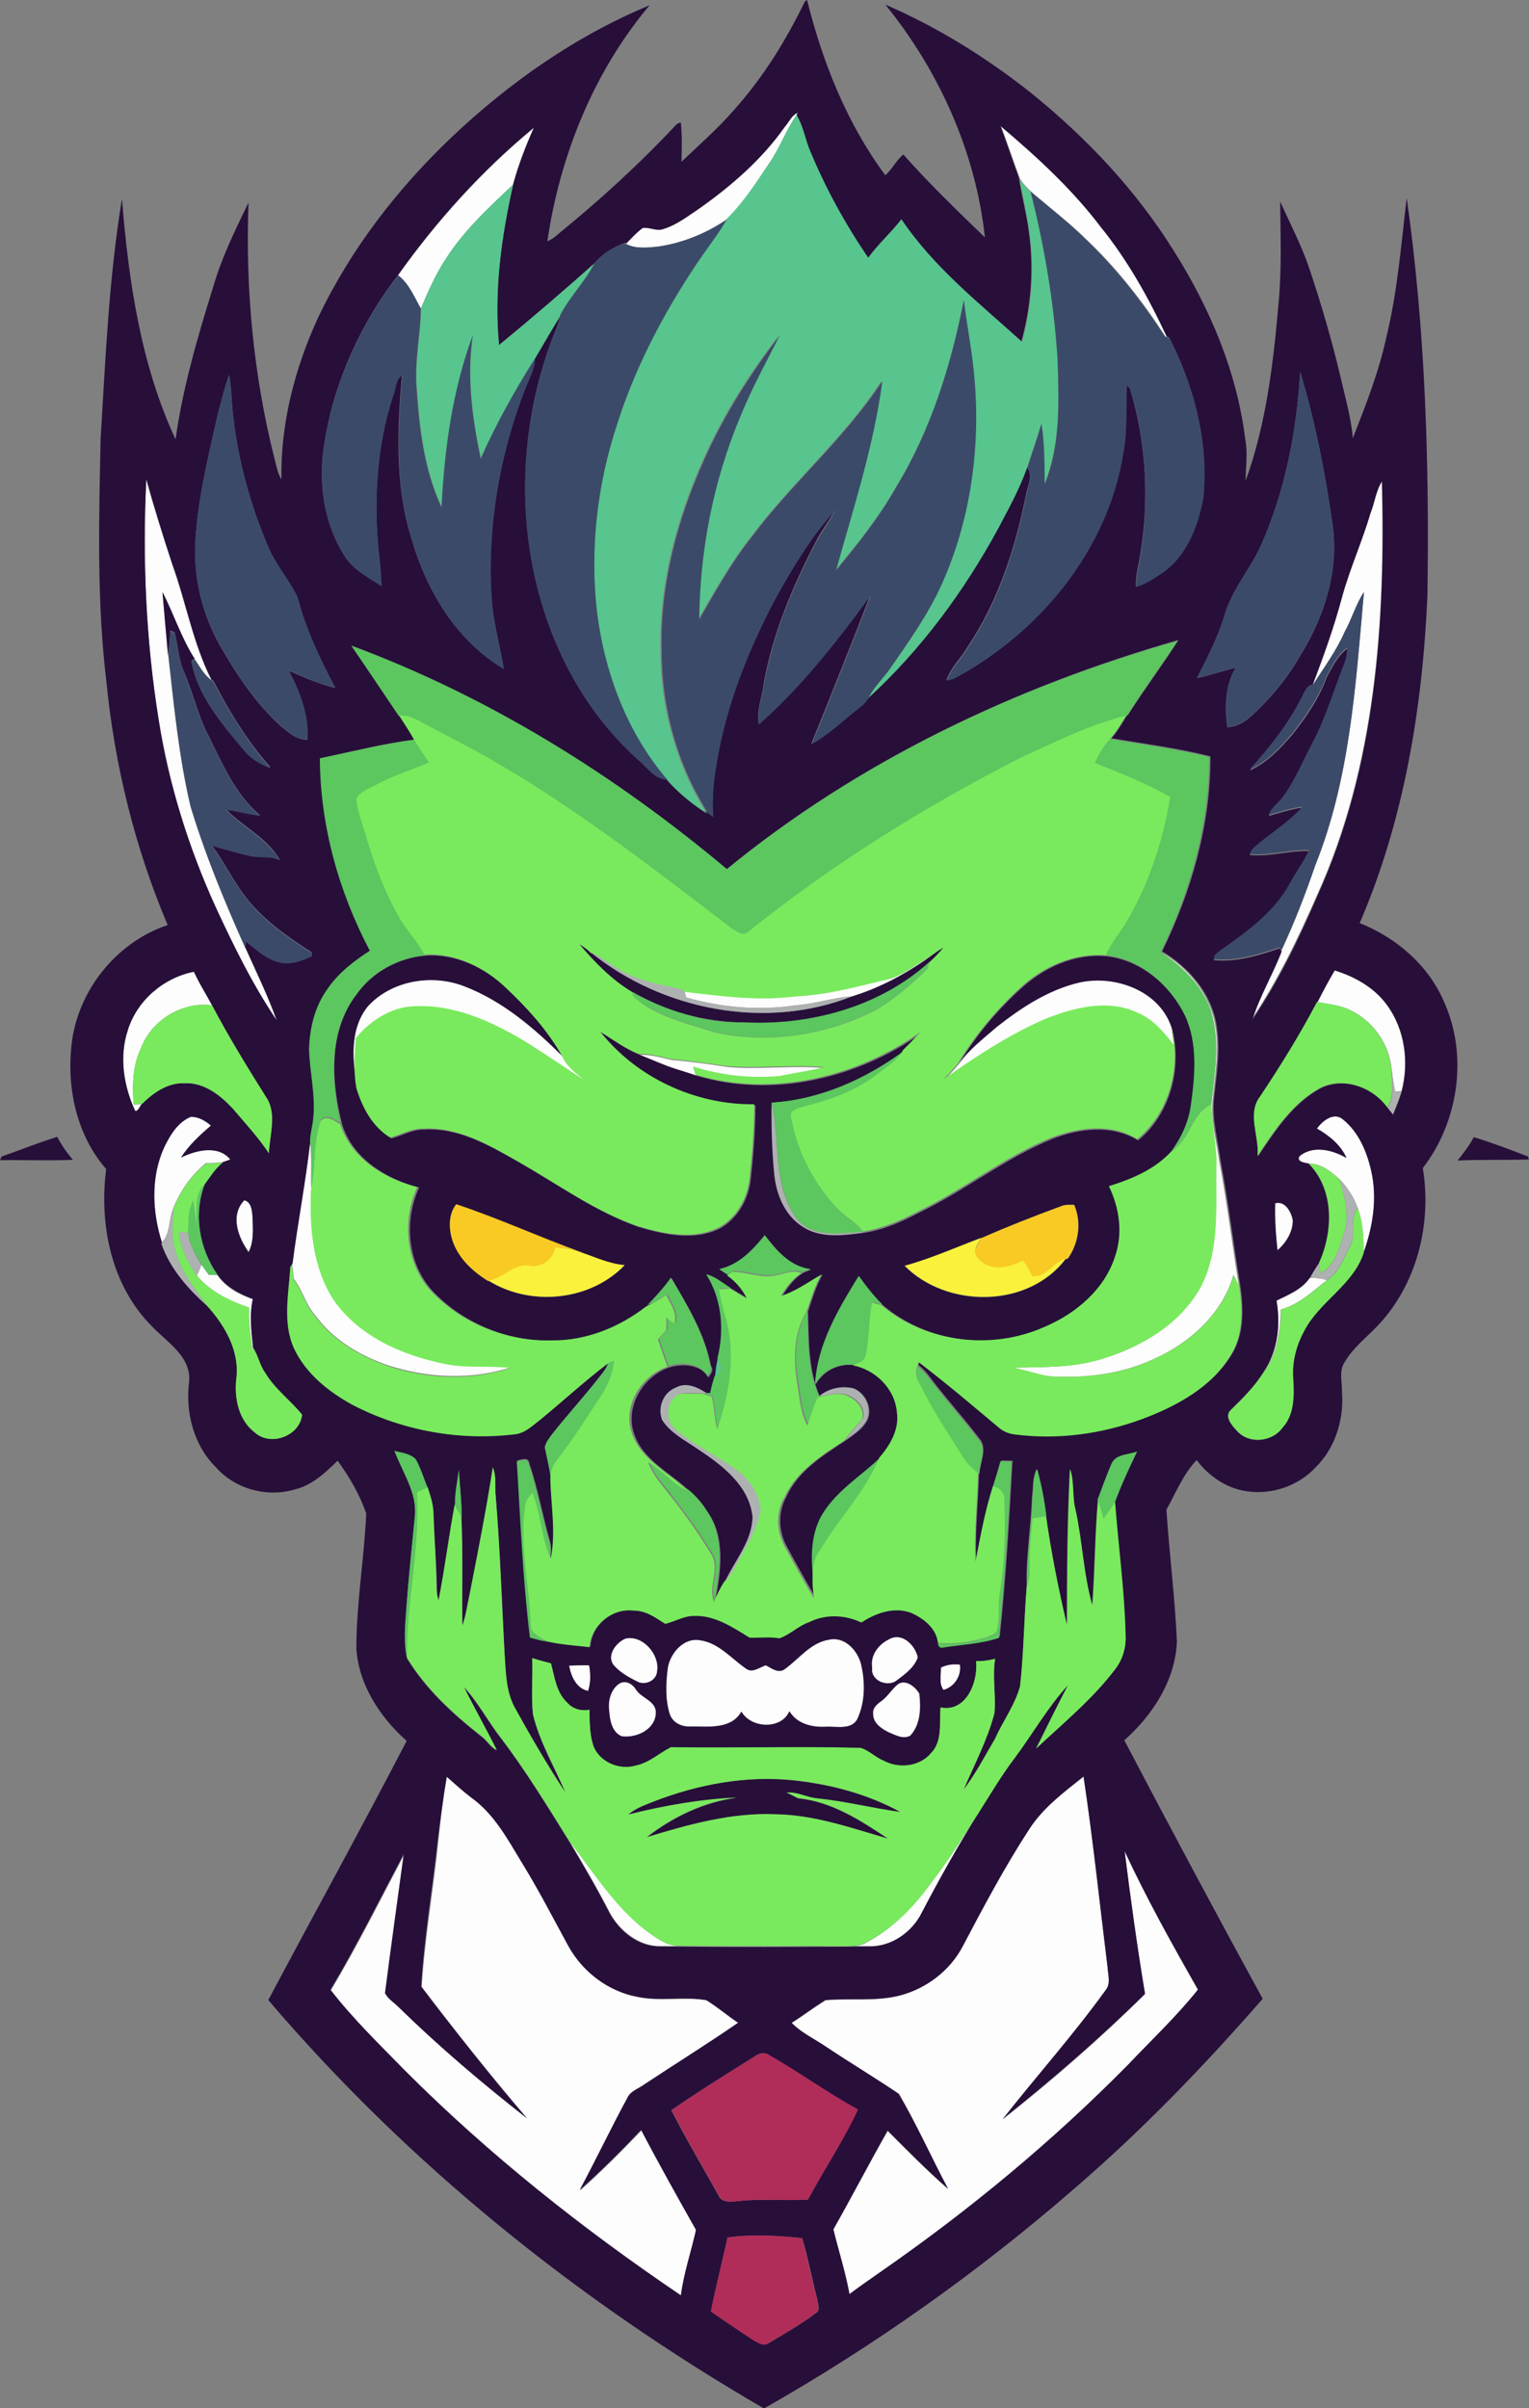 <?xml version="1.0" encoding="utf-8"?>
<!-- Generator: Adobe Illustrator 19.2.0, SVG Export Plug-In . SVG Version: 6.00 Build 0)  -->
<svg version="1.1" id="Layer_1" xmlns="http://www.w3.org/2000/svg" xmlns:xlink="http://www.w3.org/1999/xlink" x="0px" y="0px"
	 viewBox="0 0 465.1 732.3" enable-background="new 0 0 465.1 732.3" xml:space="preserve">
<rect x="0" y="0" width="465.1" height="732.3" fill="#808080" stroke="none"/>
<path fill="#FDFDFD" d="M238.7,38.6c1.3-1.5,2.1-3.6,4-4.3c-0.1,0.2-0.3,0.5-0.4,0.7c-3.2,4.5-5,9.8-8.1,14.3c-4,6-7.9,12.2-13,17.4
	c-6.3,4.2-13.5,7.2-21,8.3c-3.2,0.3-6.8,0.8-9.7-0.9c1.6-1.6,3.1-3.4,5-4.7c2.1-0.4,4.2,1.1,6.3,0.3c4.2-1.3,7.7-4.1,11.3-6.5
	C222.7,56.3,231.8,48.4,238.7,38.6z"/>
<path fill="#FDFDFD" d="M121.1,83.7c11.8-16.6,25.6-31.8,41.3-44.8c-2.4,5.6-4.7,11.3-6.3,17.2c-7.2,6.8-14.6,13.6-20.1,22
	c-3.3,4.9-5.7,10.3-8,15.7C126,90.3,124.4,86.3,121.1,83.7z"/>
<path fill="#FDFDFD" d="M304.5,38.4c11,9.3,21.8,19.1,30.5,30.7c8.2,10.2,14.6,21.6,20.1,33.4c-0.2,0-0.5-0.1-0.6-0.2
	c-6.8-10.5-14.5-20.4-23.5-29c-5.5-5.4-11.6-10.1-17.4-15.1c-1.3-1.2-2.6-2.5-3.4-4.1C308.2,48.9,306.5,43.6,304.5,38.4z"/>
<path fill="#FDFDFD" d="M48.3,219.1c-3.9-24.2-5-48.8-3.8-73.2c2.4,8.7,5.1,17.3,7.9,25.8c4.2,11.6,6.3,24,11.9,35.1
	c-2.2-1.6-3.5-4.1-5-6.3c-4.1-6.3-6.3-13.6-9.8-20.3c0.6,6.4,1.1,12.9,1.7,19.4c1.7,15.2,3.2,30.6,6.7,45.5
	c4.5,14.7,10.4,28.9,16.6,42.9c3.3,7.4,6.9,14.6,9.6,22.3c-7.3-10.8-13.1-22.7-18.6-34.5C57.4,257.7,51.4,238.7,48.3,219.1z"/>
<path fill="#FDFDFD" d="M416.9,156c1.3-3.3,1.7-6.9,3.4-9.9c1.1,42.6-1.8,86.6-19.6,125.9c-5.7,13-11.9,25.9-19.8,37.7
	c2.3-7.1,6.2-13.6,8.9-20.7c4-8.4,7.3-17.1,10.3-25.9c10.6-26.4,12.3-55.1,14.8-83.1c-2.5,3.8-3.7,8.2-5.9,12.2
	c-2.5,5.7-6.3,10.7-9.4,16.1c-0.1,0.1-0.3,0.1-0.4,0.2c3.4-8.9,6.7-17.9,9.1-27.2C410.7,172.7,414.4,164.5,416.9,156z"/>
<path fill="#FDFDFD" d="M271.5,297.4c4.6-1.9,8.6-4.9,12.8-7.5c-7.6,5.7-16,10.3-25.1,13.1c-5.8,0.3-11.3,2.3-17.1,2.7
	c-11.1,1.7-22.6,0.7-33.4-2.4l-0.5-1.8c11.2,1.3,22.6,2.9,33.9,1.4C252.1,302.5,261.8,299.6,271.5,297.4z"/>
<path fill="#FDFDFD" d="M353.1,289.5c8.3,4.8,15.1,12.9,16.6,22.6c1.2,7.4-0.1,14.8-0.8,22.1c-0.7,6.4,1.1,12.7,2,19
	c2.4,12.6,3.9,25.4,6,38.1c-0.6-1.2-1.1-2.4-1.7-3.6c-3.4,11.8-13.2,20.6-24.1,25.5c-10,4.7-21.2,6-32.1,5.3
	c-3.8-0.6-7.4-2-11.1-2.6c8.9-0.2,18,0.1,26.7-2.5c12.2-3.6,24.3-10.6,30.6-22.1c5.8-11.1,4.5-24.1,4.7-36.2
	c0.3-6.5-1.4-12.9-1.4-19.4c1-9.6,2.9-19.6-0.4-29C365.4,299.5,359.5,293.8,353.1,289.5z"/>
<path fill="#FDFDFD" d="M406,295.1c6.1,1.8,12.1,5.1,15.8,10.4c5.5,7.5,6.8,17.5,4.5,26.3l-1.9,0.1c-0.5-2.3-0.8-4.6-1.1-7
	c-0.8-7.5-5.6-14.3-12.3-17.6c-3.2-1.7-6.8-1.9-10.2-2.6C402.4,301.5,404.1,298.3,406,295.1z"/>
<path fill="#FDFDFD" d="M38.9,313.2c2.8-9,10.9-15.9,20.1-17.7c1.6,3.5,3.7,6.8,5.5,10.2c-9.1-1.2-18.5,4.5-21.7,13.2
	c-2.5,5.3-2.6,11.2-2.1,17c0.6,0,1.9-0.1,2.6-0.1c-0.7,0.6-1,2.3-2.1,2.1C37.5,330.2,36.2,321.3,38.9,313.2z"/>
<path fill="#FDFDFD" d="M111.9,306c7.3-7.9,19.5-9.9,29.3-6.1c11.7,4.4,21.5,12.8,30.2,21.6c1.4,3.1,4.2,5.1,6.7,7.3
	c-5.6-3.7-11.1-7.4-16.7-11c-11.1-6.9-24-12.9-37.4-11.3c-6.1,1-11.5,4.8-15.4,9.5c-0.4,5.1-0.7,10.2,0.2,15.2
	C107.2,322.9,106.2,313.1,111.9,306z"/>
<path fill="#FDFDFD" d="M303.1,312.2c7.4-5.9,15.7-11.4,25.1-13.5c11-2.5,24.9,2.7,28.3,14.3c0.2,1.2,0.5,3.7,0.7,5
	c-3.1-3.9-6.4-8-11.1-9.8c-9-4.3-19.3-1.5-28.1,2c-11,4.8-21.1,11.4-30.8,18.3c1.5-1.6,3.1-3.3,4.5-5
	C294.7,318.9,299,315.7,303.1,312.2z"/>
<path fill="#FDFDFD" d="M194.6,320.8c3.3-0.2,6.4,0.8,9.6,1.5c5.8,0.5,11.6,1.3,17.4,2.2c9.8,0.8,19.6-0.6,29.4,0.3
	c-4.4,1.1-9,1.6-13.5,2.7c-8.9,0.8-17.9-0.2-26.4-2.9c0.2,0.6,0.5,1.9,0.7,2.5c-2.1-0.7-4.3-1.4-6.5-2.1
	C201.6,323.9,198.1,322.2,194.6,320.8z"/>
<path fill="#FDFDFD" d="M49.9,349c1.7-3.8,4.1-7.8,8.1-9.4c2.3,0,4.4,1.2,6.1,2.7c-3.4,2.9-6.7,6-9.1,9.7c4.5-2.3,11.3-4,15,0.6
	c-0.6,0.2-1.7,0.6-2.3,0.8c-1.7,0.2-3.4,0.3-5.1,0.3c-4.4,3.6-7.7,8.3-9.8,13.5c-1.6,3.5-0.8,7.7-3.6,10.7
	C46.3,368.6,45.8,358.1,49.9,349z"/>
<path fill="#FDFDFD" d="M400.6,343.2c1.7-2.4,5.3-5.2,8.1-2.7c4.7,3.9,7.2,9.8,8.5,15.6c1.8,8.4,0.4,17-2.4,25
	c0-4.6-0.1-9.3-1.8-13.7c-1.1-3.2-3-6.2-5.4-8.7c-2.7-2.4-5.7-4.9-9.4-4.9c-1.2-0.1-4-0.6-2.7-2.3c4.2-3.3,9.9-1.8,14.2,0.6
	C407.8,348.1,404.2,345.3,400.6,343.2z"/>
<path fill="#FDFDFD" d="M94.3,347.1c0.6,4.8,0.2,9.7,0.4,14.6c-0.5,11.5,0.6,23.8,7,33.6c7.7,10.9,20.7,16.6,33.4,19.2
	c6.7,1.5,13.6,0.5,20.3,1.3c-12.1,3.9-25.3,3.3-37.3-0.6c-8.5-2.9-16.7-7.7-22.1-15.1c-3-3.3-3.9-7.7-6.6-11.2
	c-0.2-1.6-0.4-3.1-0.5-4.7C90.5,371.9,92.9,359.5,94.3,347.1z"/>
<path fill="#FDFDFD" d="M74.3,365c2.2,0.5,2.3,3.2,2.6,5c0.1,3.6,0.4,7.4-1.2,10.7C72.5,376.3,69.9,369.6,74.3,365z"/>
<path fill="#FDFDFD" d="M387.9,365.9c3.1-0.8,4.9,2.7,5.3,5.2c0,3.5-2,6.9-4.7,9.1C388.1,375.5,387.8,370.7,387.9,365.9z"/>
<path fill="#FDFDFD" d="M59.9,387.9c0.5-1.1,1-2.2,1.4-3.3c0.7,1,1.5,2,2.2,3.1c0.7,0,2,0,2.7,0.1c2.4,3.7,6.6,5.9,10.7,7.3
	c-1.1,4.9-0.5,9.9,0.1,14.9l0,1.2c-0.7-4.5-1.4-9-1.2-13.5C69.9,395.6,64,392.8,59.9,387.9z"/>
<path fill="#FDFDFD" d="M398.6,388.6c1.7,0,3.4,0.1,5,0.7c-4.4,3.4-8.5,7.4-14,8.9c-0.2,6.6-1.1,13.7-5.3,19.1
	c4.4-6.3,5.2-14.3,4-21.8c3.7-1.8,7.7-3.4,10.1-6.9L398.6,388.6z"/>
<path fill="#FDFDFD" d="M190.2,498.3c5.3-1.3,10.6,4.8,9.7,9.9c-0.1,2.7-3.3,4.4-5.7,3.4c-2.7-1.3-5.4-2.8-7.4-5
	C184.3,503.7,187.2,499.6,190.2,498.3z"/>
<path fill="#FDFDFD" d="M238.5,507.7c4.5-3.1,8-8.2,13.8-9.1c4.7-1.1,8.6,3.2,9.7,7.4c1.3,5.5,1.2,11.5-1.1,16.7
	c-1.8,3.5-6.5,2.2-9.7,2.4c-4.2,0.2-8.7-0.9-11-4.7c-2.5,5.6-11.7,5.2-14.6,0.1c-3.2,5.5-10.2,4.5-15.5,4.5
	c-2.6,0.2-5.4-1.1-6.3-3.7c-1.5-4.5-1.2-9.5-0.6-14.2c0.8-4.5,4.9-9.3,9.9-8.3c5.7,0.8,9.5,5.5,13.9,8.6c1.9,1.5,4.1-0.4,6-1
	C234.6,507.2,236.5,508.9,238.5,507.7z"/>
<path fill="#FDFDFD" d="M270.4,498.5c4-2.3,8,1.8,8.8,5.5c-1,3.1-3.9,5.1-6.4,7c-2.8,2.2-8.1,0.1-7.5-3.8
	C264.7,503.5,267.1,500.1,270.4,498.5z"/>
<path fill="#FDFDFD" d="M173.1,506.5c2-0.1,4.1-0.1,6.1-0.1c0.5,2.6,0.5,5.3-0.3,7.8C175.3,513.5,173.6,509.7,173.1,506.5z"/>
<path fill="#FDFDFD" d="M286.2,507.1c1.8-0.9,3.8-1.1,5.8-0.9c0.5,3.4-1.6,6.8-5,7.7C285.5,511.9,286.3,509.3,286.2,507.1z"/>
<path fill="#FDFDFD" d="M188.2,512.1c1.9-1.4,4.1-0.1,5.2,1.6c1.7,2.8,6.4,3.5,6.1,7.4c-0.3,4.9-6.1,7.5-10.4,6.9
	c-3-1.3-3.6-4.9-3.8-7.7C184.9,517.3,185.7,513.9,188.2,512.1z"/>
<path fill="#FDFDFD" d="M273.2,512.1c2.4-1.6,5.3,0.9,6.4,3c0.5,4.3,0.4,9.4-2.8,12.8c-2.1,1.2-4.5-0.2-6.5-1
	c-2.2-1.1-4.9-2.9-4.8-5.7c-0.2-1.8,1.3-3,2.6-3.9C270.1,515.8,271.3,513.6,273.2,512.1z"/>
<path fill="#FDFDFD" d="M313.1,556.2c4.2-6.5,10.5-11.2,16.5-15.9c2.9,19.2,4.9,38.6,7.3,57.9c0.1,2.4,1.1,5.1-0.6,7.1
	c-9.8,13.5-20.9,26-31.3,39.2c15.1-11.9,29.6-24.5,43.3-38.1c-2.4-14.4-4.4-28.9-6.2-43.4c6.7,14.4,14.4,28.3,22.3,42.1
	c-6.6,8.2-14.2,15.4-21.4,23c-22.8,23.1-47.9,43.9-74.5,62.4c-3.4,2.4-6.7,4.8-10.1,7.2c-1.3-6.6-3.3-13.1-4.9-19.7
	c5.6-9.9,10.9-20.1,16.5-30c6,6,12,12.1,18.4,17.7c-5.1-9.6-9.6-19.5-15-28.9c-7.2-4.8-14.6-9.3-21.8-14.1
	c-3.6-2.5-7.7-4.4-10.8-7.5c3.5-2.2,6.8-4.7,10.3-6.9c7.6-0.7,15.4,0.5,22.9-1.5c7.9-2.2,14.9-7.6,18.8-14.8
	C299.2,579.8,305.6,567.7,313.1,556.2z"/>
<path fill="#FDFDFD" d="M135.9,540.3c2.5,2.1,5,4.4,7.6,6.4c6.9,5,11.1,12.5,15.3,19.6c5.2,8.4,9.6,17.2,14.4,25.8
	c4.4,7.7,12.1,13.6,20.9,15.2c6.9,1.5,14-0.2,20.9,1c3.4,2,6.4,4.6,9.7,6.9c-9.4,6.5-19.1,12.5-28.6,18.8c-1.8,1.3-4.2,1.9-5.1,4.1
	c-5,9.3-9.5,18.8-14.5,28c6.5-5.8,12.7-12,18.7-18.3c5.4,10.2,11,20.3,16.7,30.4c-1.4,6.6-3.7,13.1-4.6,19.9
	c-29.9-20.2-58.3-42.7-83.9-68.3c-7.8-8-15.9-15.8-22.7-24.6c8-13.4,15-27.5,22.3-41.3c-1.9,14.1-3.9,28.2-5.7,42.3
	c1,1.9,3,2.9,4.4,4.5c12.2,12,25.2,23,38.7,33.5c-11.1-13-21.8-26.4-32.1-40c0.9-15,3.6-29.9,5.1-44.9
	C134.1,552.9,134.8,546.6,135.9,540.3z"/>
<path fill="#FDFDFD" d="M283.8,571.8c5.1-6.6,9.5-13.7,14-20.7c-6.2,9.9-11.9,20-17.3,30.4c-3,6.1-9.5,10.6-16.4,10.3
	c-21,0.1-42,0.2-63,0c-6.6,0.1-12.4-4.5-15.5-10c-3.8-7.4-8-14.6-12.3-21.8c7.3,9.3,13.6,19.6,23.1,27c3.2,2.3,6.6,5,10.8,4.8
	c16.3,0.1,32.6,0,49,0.1c2.2-0.1,4.5,0.2,6.6-0.8C271.4,586.8,278.2,579.6,283.8,571.8z"/>
<g>
	<g>
		<path fill="#270F3A" d="M244.8,0.5c0.2-0.1,0.5-0.4,0.7-0.5c4.7,18.9,12.1,37.5,23.8,53.3c2.1-1.8,3.3-4.6,5.5-6.3
			c7.8,8.8,16.3,17,24.8,25.2c-2.8-25.9-13.9-50.6-30.3-70.8c16,6.9,30.9,16.2,44.5,27C330.6,42,345.6,57.9,357,76.2
			c11,17.4,19.3,36.9,21.8,57.5c0.8,4.1,0.1,8.3,0.1,12.5c6.4-17.6,8.5-36.4,10.1-54.9c0.9-10,0.5-20,0.4-30
			c3.1,6.8,6.6,13.5,9,20.7c3.6,10.8,6.8,21.7,9.4,32.8c1.4,6.1,3.2,12.2,3.7,18.5c3.9-10,7.9-20.1,10.2-30.7
			c3.4-13.9,4.5-28.2,6.2-42.4c5.7,40.1,6.9,80.7,6.3,121.1c-1.5,33.9-7.1,68.1-20.6,99.4c11,4.4,20.7,12.6,25.5,23.6
			c7.6,16.4,4.6,36.8-6.3,50.9c2.8,16.9-1.8,35.4-13.7,47.9c-3.4,3.6-7.5,6.7-10,11c-1.9,2.7-0.8,6.1-0.9,9.1c0.7,8.3-2,17.1-8,23
			c-5.2,5.6-13.2,8.4-20.8,7.3c-6.2-0.8-11.7-4.6-15.4-9.5c-4.1,4.3-6.3,9.9-9.2,15.1c0.9,13.4,2.6,26.7,3.2,40.1
			c-0.5,11.8-7.4,22.4-16,30c13.8,26.3,27.8,52.5,42.1,78.6c-17.7,20.3-36.4,39.7-56.8,57.3c-29.3,25.5-61.1,48.1-94.9,67.3
			c-56.6-32.8-108.3-74.4-150.8-124.2c14-26.3,28.4-52.4,42.1-78.8c-8.1-7.2-14.6-17.1-15.3-28.1c0-13.8,2.4-27.4,3-41.1
			c-2-5.7-5.1-11.1-8.7-16c-3.7,3.6-7.7,7.4-12.9,8.7c-8.6,2.6-18.4-0.1-24.3-6.9c-6.6-6.6-9.1-16.5-8-25.6
			c0.9-7.8-6.7-12.2-11.3-17.1c-12.4-12.4-16.1-31-13.9-47.8c-8.5-9.7-11.8-23.3-10.7-36c1.1-17.1,13.2-32.8,29.4-38.2
			c-9.9-23.4-16.1-48.4-18.6-73.7c-3-24.6-2.3-49.4-1.8-74.1c1.5-24.4,2.5-48.9,6.5-73c2,24.9,5.7,50.3,16.3,73.1
			c2.2-15.7,6.7-31.1,11.4-46.2c2.6-9,6.7-17.4,10.8-25.8c-1,26.2,1.5,52.5,7.9,77.9c0.6,2.1,0.9,4.4,2.1,6.3
			c-0.3-17,4.1-33.9,11.2-49.3c9.8-20.6,24-39,40.5-54.7C155,25,175.2,10.9,197.6,1.6c-17,20.2-27.3,45.7-31.1,71.8
			c1-0.5,2.1-1.1,2.9-1.9c12.8-10.4,25.1-21.6,36.4-33.7c0.3-0.2,1-0.5,1.3-0.6c0.4,4,0.3,8,0.2,12c5.4-5.2,11.1-10.1,16-15.8
			C232.1,23.6,239.1,12.3,244.8,0.5z M238.7,38.6c-6.9,9.8-16,17.7-25.6,24.5c-3.6,2.4-7.1,5.2-11.3,6.5c-2.1,0.8-4.2-0.6-6.3-0.3
			c-1.9,1.4-3.4,3.1-5,4.7l-0.3-0.2c-3.3,1.3-6.7,3.1-9,5.9c-9.6,8.6-19.4,17-29.4,25.2c-1.6-16.4,0.7-32.9,4.3-48.9
			c1.6-5.9,3.8-11.6,6.3-17.2c-15.7,12.9-29.5,28.2-41.3,44.8c-11.3,14.7-19.3,32.1-22.3,50.4c-2,11.5-0.7,23.9,5.4,34
			c2.5,4.8,7.5,7.3,11.8,10c-0.1-2.1-0.3-4.2-0.4-6.3c-2.1-17.2-1.4-34.9,3.9-51.5c0.9-2.1,0.7-5.1,2.8-6.4
			c-1.5,16.7-2.2,33.9,2.9,50.1c4.5,15.7,13.7,30.8,28,39.3c-1.2-7.1-3.2-14.1-3.7-21.3c-1.4-21.3,2.2-42.9,9.8-62.9
			c1.2-3.4,3.3-6.6,3.4-10.4c2.6-4.3,5.2-8.8,7.8-13.1c-0.3,1.6-0.8,3.2-1.4,4.7c-4.9,12-7.9,24.8-8.9,37.7
			c-2.8,33.8,8.3,69.9,34,92.9c2.8,2.2,4.9,6.1,8.9,6c3.5,4,7.8,7.4,12.2,10.3c0.4,0.3,1.2,0.9,1.6,1.2c-0.3-3.8-0.1-7.6,0.3-11.4
			c2.4-19.5,9.6-38,18.7-55.2c5.3-9.4,10.9-18.8,18.1-26.7c-1.8,3.5-4.3,6.5-6,10c-7,13.6-13.1,27.9-15.7,43c-0.5,4-2.2,8-1.5,12.1
			c13-11.5,23.7-25.2,33.9-39.1c-5.8,15.1-11.8,30.1-17.9,45.1c5.1-2.8,9.2-6.8,13.7-10.4c1.2-1.1,2.7-2,3.5-3.5
			c16.1-14.7,29.2-32.5,39.6-51.6c3.1-6,6.5-12,8.8-18.5c2.1,2.6,0,5.9-0.4,8.8c-3.3,16.2-8.5,32.2-17.8,46c-2,3.4-5,6.1-6.3,9.9
			c0.5-0.2,1.7-0.5,2.2-0.6c26.1-13.9,47.1-39.4,51.6-69.1c1.2-6.7,0.7-13.4,1-20.1c0.3,0.3,0.8,0.8,1,1.1c5.1,16.8,6,34.8,2.9,52
			c-0.5,2.7-1.2,5.4-1.1,8.2c2.8-0.8,5.2-2.4,7.6-4c7.8-5.1,11.3-14.5,12.9-23.3c1.6-16.7-2.8-33.6-10.4-48.4l-0.7-0.2
			c-5.5-11.8-11.9-23.3-20.1-33.4c-8.7-11.5-19.5-21.4-30.5-30.7c2,5.2,3.7,10.5,5.6,15.7c0.9,5.7,2.4,11.2,3.1,16.9
			c1.5,11,0.6,22.3-2.3,32.9C298,92.3,284,81.3,274.2,66.7c-3.2,4.1-7.1,7.5-10.1,11.7c-6.9-10.1-12.9-21-17.6-32.3
			c-1.6-3.6-2.1-7.6-4.2-11.1c0.1-0.2,0.3-0.5,0.4-0.7C240.8,35,240,37.2,238.7,38.6z M395.5,113.1c-1.1,18-4.5,36.1-11.9,52.7
			c-3.3,7.4-9,13.6-11.2,21.6c-2,6.6-5.2,12.7-8.3,18.8c4-0.8,7.8-2.2,11.8-3.2c-3.2,5.4-3.4,12-2.6,18.1c3.9,0,6.8-2.8,9.4-5.3
			c5.1-5,9.6-10.7,13.1-16.9c7.2-11.7,11.6-25.8,9.5-39.6C403.1,143.6,400,128.1,395.5,113.1z M66.2,126.2
			c-2.9,12.9-6.1,25.8-6.8,39c-0.5,10.8,2.2,21.7,7.5,31.1c5.1,8.9,10.9,17.6,18.5,24.5c2.3,1.9,4.8,4.3,8.1,4.1
			c0.5-7.4-2.3-14.6-5.7-21c4.6,2.1,9.3,4.1,14.2,5.3c-4.7-8.8-9-17.9-11.5-27.6c-2.7-5.4-6.8-10-9.1-15.7
			c-5.2-12.3-8.8-25.3-10.4-38.6c-0.6-4.4-0.5-8.9-1.3-13.3C68.3,117.9,67.3,122,66.2,126.2z M48.3,219.1
			c3.1,19.6,9.1,38.7,17.3,56.7c5.5,11.9,11.3,23.7,18.6,34.5c-2.7-7.6-6.3-14.9-9.6-22.3l0.2-1.8c3.3,2.5,6.5,5.7,10.7,6.4
			c3.3,0.7,6.5-0.6,9.4-2c0-0.3-0.1-0.8-0.2-1.1c-7.4-4.7-14.8-9.9-20.2-17c-3.7-4.9-6.4-10.5-10.1-15.5c3.8,1.1,7.6,2.2,11.5,3.1
			c3,0.8,6.3-0.2,9.2,1.4c-3.7-6.7-11.2-10-16.3-15.4c3.5,0.3,6.8,1.3,10.3,1.8c-7.5-6.3-11.4-15.6-15.7-24.2
			c-3.3-6.4-4.8-13.6-7.8-20.2c-1.3-3.6-1.5-7.5-2.5-11.2l-1.3-0.6c-0.1,2.6-0.4,5.1-0.7,7.7c-0.6-6.5-1.1-12.9-1.7-19.4
			c3.4,6.6,5.7,13.9,9.8,20.3l-1,0.7c1.9,10.6,9.2,19,16,26.9c2.1,2.6,5,4.4,8.1,5.5c-7-8-12.6-17-17.4-26.4
			c-0.2-0.1-0.5-0.3-0.6-0.4c-5.6-11.1-7.7-23.5-11.9-35.1c-2.8-8.6-5.5-17.2-7.9-25.8C43.3,170.3,44.4,194.9,48.3,219.1z
			 M416.9,156c-2.5,8.5-6.2,16.7-8.6,25.3c-2.5,9.3-5.7,18.3-9.1,27.2c-1.7,0.2-2.1,1.9-2.8,3.1c-4.2,8.4-10,15.8-16.2,22.7
			c5.3-2.4,9.3-6.7,13-11c4.2-5.3,8.1-11,10.4-17.4c1.7-3.1,3.4-6.6,6.3-8.7c-0.1,1.4-0.2,2.9-0.7,4.3c-3.3,8.3-5.8,17-10,24.9
			c-2.9,5.4-5.2,11.2-8.9,16.2c-1.4,1.9-3.6,3.2-4.3,5.5c3.4-0.9,6.7-2.1,10.3-2.5c-4.4,5-10.4,8.3-15.2,12.8
			c-0.2,0.4-0.7,1.2-0.9,1.6c6.1,0.6,12-1.4,18.1-1.2c-1.6,3.5-4,6.6-5.8,10c-4.7,8.7-12.9,14.7-20.8,20.2c-1,0.8-2.4,1.5-2.4,3
			c6.9,0.6,13.5-1.4,19.9-3.6l0.7,0.9c-2.7,7-6.6,13.5-8.9,20.7c8-11.8,14.2-24.7,19.8-37.7c17.8-39.3,20.7-83.3,19.6-125.9
			C418.6,149.1,418.2,152.7,416.9,156z M221.1,264.3c-34.1-28.6-72.4-52.4-114.2-68c4.8,7.1,9.6,14.2,14.4,21.3h0.2
			c1.6,2.5,3.2,4.9,4.8,7.3c-9.8,1.2-19.3,3.7-28.9,5.7c0.1,20.4,5.7,40.6,15.2,58.6c-4.8,3.1-9.5,6.8-12.8,11.5
			c-3.9,5.3-5.5,11.9-5.7,18.4c0.2,7,2,13.9,1.3,20.9c-0.1,2.4-0.8,4.7-1,7c-1.4,12.4-3.8,24.7-5.4,37.2c-0.1,0.2-0.4,0.6-0.5,0.9
			c-0.4,8.2-2.3,16.9,1.1,24.7c3.6,7.7,10.6,13.2,17.8,17.2c15.2,7.9,32.8,11.1,49.9,8.9c2.9-0.5,5.1-2.7,7.4-4.5
			c6.8-5.6,13.3-11.5,20.3-16.9c-0.7,2.2-2.4,3.7-3.7,5.5c-4.3,5.4-8.9,10.5-13.2,15.9c-0.9,1.2-1.9,2.5-2.3,4
			c0.5,3.1,1.4,6.1,1.8,9.2c0.1,8.2,1.8,16.5,0.1,24.7c-0.1-0.1-0.2-0.4-0.2-0.6c0.2-1.7,0.2-3.3-0.3-4.9
			c-2.2-7.8-3.6-15.7-6.2-23.4c-0.2-1.9-2.4-1.1-3.6-0.8c1.1,17.9,1.8,35.8,4.1,53.6c1.6,0.5,3.2,0.9,4.9,1.2
			c4.3,1,8.8,1.3,13.2,1.8c0.4-6.7,7-12,13.6-11.1c3.6,0,6.5,2.1,9.4,4c2.9-0.6,5.6-2.4,8.7-2.4c6.3-0.3,11.8,3.4,17,6.6
			c3,0.1,6.1-0.4,9.1,0.2c3.2-1.1,5.7-3.8,9-4.9c5-2.5,10.9-2.3,15.9,0.1c4.4-2.9,9.8-4.8,15-3c3.9,1.7,7.9,4.6,8.3,9.2
			c0.1,1.1,0.6,1.5,1.7,1.3c5.6-0.9,11.4-1,16.8-2.9c1.9-17.8,2.9-35.7,3.9-53.6c-1.1,0-2.3-0.1-3.4-0.1c-0.7,2.6-1.6,5.2-2.3,7.8
			c-2.4,7.5-3.7,15.3-5.3,23c-0.5-9,0.6-18,0.8-27l0.2,0.1c0.1-3.5,2.6-7.7-0.2-10.7c-4.6-6-9.7-11.7-14.3-17.7
			c-1.2-1.7-2.5-3.3-4.1-4.5c0.1-0.3,0.2-0.9,0.3-1.1c8.4,6.4,16.4,13.2,24.5,20c1.3,1.2,2.9,1.8,4.7,2c13.1,1.7,26.5-0.2,38.9-4.7
			c10.4-3.9,20.9-9.6,26.8-19.3c3.9-6.2,3.7-13.9,2.7-20.9c-2.1-12.7-3.6-25.5-6-38.1c-0.8-6.3-2.7-12.6-2-19
			c0.8-7.3,2-14.8,0.8-22.1c-1.5-9.7-8.4-17.8-16.6-22.6c9-18.4,14.8-38.7,14.7-59.3c-9.9-2.5-20-3.8-30.1-5.5
			c1.9-2.2,3.3-4.6,4.8-7.1l0.3-0.1c4.9-7.7,10.4-15,15.3-22.7C308.6,208.9,261,231.6,221.1,264.3z M406,295.1
			c-1.8,3.1-3.6,6.3-5.2,9.6l-0.1,0c-5.2,9.9-11.1,19.4-17.2,28.8c-4.1,5.3-0.2,12.1-0.8,18.1c5.2-7.8,10.6-16.1,19.1-20.7
			c7.1-3.5,16-0.2,20.4,6c0.5,0.7,1,1.3,1.6,2c0.9-2.3,1.9-4.6,2.6-7c2.3-8.9,1-18.9-4.5-26.3C418,300.3,412.1,297,406,295.1z
			 M38.9,313.2c-2.7,8.1-1.3,17,2.2,24.6c1,0.2,1.4-1.6,2.1-2.1c3.4-3.5,7.8-6.5,12.9-6.3c6-0.3,11,3.7,14.8,7.8
			c3.8,4.4,7.7,8.7,10.9,13.5c0.2-5.8,2.6-12.2-1-17.3c-5.7-9.1-11.3-18.2-16.3-27.7c-1.8-3.4-3.9-6.6-5.5-10.2
			C49.8,297.3,41.7,304.2,38.9,313.2z M49.9,349c-4.1,9-3.6,19.6-0.6,28.9l-0.2,0.3c2.6,7.6,8,13.6,13.9,18.9c5.4,6,9.9,13.7,8.9,22
			c-0.7,6,0.6,12.7,5.6,16.5c4.8,4.3,13.7,1.1,14.4-5.4c-3.5-4.4-8.3-7.8-11.2-12.7c-1.7-2.3-2.1-5.3-3.7-7.6
			c-0.5-4.9-1.2-10-0.1-14.9c-4-1.5-8.2-3.7-10.7-7.3c-5.6-7.9-7.5-18.5-3.9-27.7c1.7-2.3,3.2-4.8,5.5-6.6c0.6-0.2,1.7-0.6,2.3-0.8
			c-3.7-4.5-10.5-2.8-15-0.6c2.4-3.8,5.7-6.8,9.1-9.7c-1.7-1.5-3.8-2.7-6.1-2.7C54,341.3,51.7,345.3,49.9,349z M400.6,343.2
			c3.7,2.1,7.2,4.9,8.9,8.9c-4.2-2.4-10-3.9-14.2-0.6c-1.3,1.7,1.6,2.1,2.7,2.3c7.9,8,7.5,20.7,3.2,30.4c-1,1.4-1.9,2.9-2.7,4.4
			l-0.1,0c-2.4,3.5-6.4,5.1-10.1,6.9c1.3,7.4,0.4,15.5-4,21.8c-2.7,4.3-6.3,7.9-9.9,11.4c-2.2,2,0.3,4.8,1.8,6.4
			c3.6,4.1,10.6,3.5,13.8-0.9c3.7-4,3.6-9.8,3.3-14.9c-0.4-5,1-10,3.3-14.5c4.6-9,14.8-13.9,18.1-23.7c2.9-8,4.3-16.6,2.4-25
			c-1.3-5.8-3.8-11.8-8.5-15.6C405.9,338,402.3,340.7,400.6,343.2z M74.3,365c-4.4,4.6-1.9,11.3,1.3,15.8c1.7-3.3,1.3-7.2,1.2-10.7
			C76.7,368.2,76.5,365.5,74.3,365z M387.9,365.9c-0.2,4.8,0.2,9.6,0.7,14.3c2.6-2.2,4.7-5.6,4.7-9.1
			C392.8,368.6,391,365.1,387.9,365.9z M120,441.2c2.4,6.5,6.9,12.6,6.2,19.8c-0.9,9.3-1.9,18.6-2.6,28c-0.4,5.1-0.9,10.2,0.2,15.3
			c5.7,9.4,13.9,16.9,22.5,23.7c1.8,1.2,2.8,3.4,4.8,4.3c-3.2-6.5-6.8-12.8-10-19.2c4.4,4.7,7.4,10.6,11.4,15.7
			c7.6,10,14.1,20.7,20.7,31.3c4.3,7.2,8.5,14.4,12.3,21.8c3.1,5.6,8.9,10.2,15.5,10c21,0.2,42,0.2,63,0c6.9,0.3,13.4-4.2,16.4-10.3
			c5.4-10.3,11.1-20.5,17.3-30.4c3.5-5.5,6.9-11.2,10.8-16.4c5.5-7.4,10-15.5,16.3-22.3c-3.3,6.4-6.5,12.8-9.7,19.3
			c8.3-7.8,17.3-15.1,24.1-24.2c2.3-2.9,3.4-6.6,3.1-10.3c-0.4-13.5-2.3-27-3.2-40.5c1.9-5.2,4.3-10.3,6.7-15.3
			c-2.6,1-6.5,0.8-7.8,3.8c-1.5,3.6-2.9,7.2-4.2,10.9l0.1,0.3c-0.9,10.6-0.9,21.2-1.7,31.8c-2.7-9.5-3-19.4-5.1-29
			c-1.1-4.1-0.3-8.5-1.7-12.5c-0.8,15.9-0.9,31.8-0.9,47.6c-2.7-11-4.8-22.1-6.4-33.3c-0.7-4.8-1.5-9.7-2.8-14.3
			c-1.3,2.6-1,5.6-1.4,8.5c-0.3,9.1-1.9,18.2-1.6,27.3c-0.8,10-0.9,20.2-2,30.2c-1.6,5.8-5.3,10.6-7.6,16
			c-3.1,5.2-5.9,10.7-9.6,15.5c3.3-7.7,7.3-15.2,9.4-23.3c0.5-5.5-0.7-11,0.2-16.5c-1.9,0.5-3.9,0.8-5.8,0.7
			c0.7,6.3-3,15.7-10.8,14.1c-0.5,4.7,0.7,10.2-2.9,13.9c-3.5,4.1-9.8,4.8-14.4,2.3c-2.5-1-4.5-3.1-7-3.9c-19.2-0.5-38.5,0-57.7-0.2
			c-3.6,1.8-6.7,4.8-10.8,5.6c-4.8,1.3-10.5-1-12.6-5.5c-1.4-3.7-1.4-7.7-1.4-11.5c-2.5,0.4-5.1-0.3-6.8-2.2
			c-3.3-3.1-3.8-7.8-4.9-11.9c-1.9-0.5-3.8-1-5.7-1.6c0.2,5.7-0.4,11.3,0.2,17c2,8.5,6.5,16,9.9,23.9c-5.5-8.5-10.7-17.3-15.6-26.2
			c-2.6-4.9-2.6-10.5-2.9-15.8c-0.8-16-1.4-32-2.7-48c-0.3-3,0.3-6.1-0.9-8.9c-2,13-4.6,26-7,39c-0.7,3.1-1.1,6.4-2.2,9.4
			c-0.2-11,0.2-22.1-0.3-33.1c0.1-4.9-0.6-9.7-0.8-14.5c-0.5,3.6-1.2,7.2-1.2,10.8c-1.8,9.7-3,19.5-4.9,29.1
			c-0.4-1.2-0.6-2.4-0.6-3.6c-0.1-7.7-0.8-15.4-1-23.1c-0.1-2.6-0.9-5.2-1.7-7.6c-1.2-2.9-2.1-5.9-3.6-8.7
			C124.8,442,122.2,441.9,120,441.2z M190.2,498.3c-2.9,1.2-5.9,5.3-3.4,8.2c2,2.2,4.7,3.7,7.4,5c2.4,1,5.6-0.6,5.7-3.4
			C200.7,503.1,195.4,497,190.2,498.3z M238.5,507.7c-1.9,1.2-3.9-0.5-5.6-1.3c-1.9,0.6-4.1,2.5-6,1c-4.5-3.1-8.3-7.8-13.9-8.6
			c-4.9-1-9.1,3.8-9.9,8.3c-0.6,4.7-0.8,9.6,0.6,14.2c0.9,2.6,3.7,3.9,6.3,3.7c5.3,0,12.4,1,15.5-4.5c2.9,5.1,12.1,5.6,14.6-0.1
			c2.3,3.8,6.8,4.9,11,4.7c3.2-0.2,7.9,1.1,9.7-2.4c2.4-5.2,2.4-11.2,1.1-16.7c-1.1-4.2-5-8.4-9.7-7.4
			C246.4,499.5,243,504.6,238.5,507.7z M270.4,498.5c-3.3,1.6-5.8,5-5.1,8.7c-0.6,3.9,4.8,6,7.5,3.8c2.5-1.9,5.3-3.9,6.4-7
			C278.4,500.3,274.4,496.2,270.4,498.5z M173.1,506.5c0.6,3.2,2.2,7,5.8,7.7c0.8-2.5,0.8-5.2,0.3-7.8
			C177.1,506.4,175.1,506.4,173.1,506.5z M286.2,507.1c0.1,2.2-0.7,4.9,0.8,6.8c3.3-0.9,5.5-4.3,5-7.7
			C290,505.9,288,506.2,286.2,507.1z M188.2,512.1c-2.5,1.8-3.3,5.2-2.9,8.2c0.2,2.8,0.8,6.4,3.8,7.7c4.4,0.6,10.1-1.9,10.4-6.9
			c0.3-3.9-4.4-4.6-6.1-7.4C192.4,512,190.1,510.7,188.2,512.1z M273.2,512.1c-1.9,1.5-3.1,3.7-5,5.1c-1.3,0.9-2.8,2.1-2.6,3.9
			c-0.1,2.8,2.5,4.6,4.8,5.7c2,0.8,4.3,2.2,6.5,1c3.2-3.3,3.3-8.5,2.8-12.8C278.5,513,275.6,510.6,273.2,512.1z M313.1,556.2
			c-7.5,11.5-13.9,23.6-20.3,35.7c-3.8,7.3-10.9,12.7-18.8,14.8c-7.5,2-15.3,0.8-22.9,1.5c-3.5,2.1-6.8,4.7-10.3,6.9
			c3.1,3.2,7.2,5,10.8,7.5c7.2,4.8,14.7,9.3,21.8,14.1c5.5,9.4,9.9,19.3,15,28.9c-6.4-5.6-12.4-11.7-18.4-17.7
			c-5.6,9.9-10.9,20.1-16.5,30c1.6,6.6,3.7,13,4.9,19.7c3.3-2.5,6.7-4.8,10.1-7.2c26.6-18.5,51.7-39.3,74.5-62.4
			c7.2-7.6,14.9-14.8,21.4-23c-7.8-13.8-15.6-27.7-22.3-42.1c1.8,14.5,3.8,29,6.2,43.4c-13.7,13.5-28.3,26.1-43.3,38.1
			c10.3-13.1,21.5-25.6,31.3-39.2c1.7-2.1,0.7-4.8,0.6-7.1c-2.4-19.3-4.4-38.6-7.3-57.9C323.6,545,317.3,549.7,313.1,556.2z
			 M135.9,540.3c-1.1,6.3-1.9,12.6-2.7,18.9c-1.6,15-4.2,29.9-5.1,44.9c10.4,13.6,21,27.1,32.1,40c-13.4-10.5-26.5-21.6-38.7-33.5
			c-1.4-1.5-3.4-2.6-4.4-4.5c1.8-14.1,3.8-28.2,5.7-42.3c-7.3,13.8-14.3,27.9-22.3,41.3c6.8,8.8,14.9,16.6,22.7,24.6
			c25.5,25.5,54,48.1,83.9,68.3c0.9-6.8,3.1-13.2,4.6-19.9c-5.7-10.1-11.3-20.1-16.7-30.4c-6,6.3-12.2,12.5-18.7,18.3
			c5-9.3,9.5-18.8,14.5-28c0.9-2.1,3.3-2.8,5.1-4.1c9.5-6.3,19.2-12.3,28.6-18.8c-3.3-2.2-6.3-4.8-9.7-6.9c-6.9-1.2-14,0.4-20.9-1
			c-8.8-1.6-16.5-7.4-20.9-15.2c-4.7-8.6-9.2-17.4-14.4-25.8c-4.3-7.1-8.4-14.7-15.3-19.6C140.9,544.8,138.4,542.5,135.9,540.3z
			 M229.3,625.5c-8.4,5.3-16.9,10.5-25.1,16.2c4.5,8.8,9.6,17.4,14.4,26c0.9,2.1,3.5,1.9,5.4,1.7c7.2-0.9,14.5-0.2,21.7-0.5
			c5-9.2,10.8-17.9,15.2-27.4c-9.4-5.2-18.1-11.5-27.4-16.8C232.1,623.9,230.6,624.6,229.3,625.5z M221.3,680.4
			c-1.6,7.5-3.6,15-5,22.5c4.3,3,8.7,6,13.2,8.9c1.2,0.7,2.8,1.7,4.2,0.8c5-3,10-5.8,14.6-9.3c1.4-0.9,0.4-2.8,0.3-4.1
			c-1.6-6.2-2.8-12.7-4.6-18.6C236.4,679.8,228.8,679.4,221.3,680.4z"/>
	</g>
	<path fill="#270F3A" d="M176.2,287.1c1.3,0.8,2.5,1.6,3.7,2.6c21.7,17.6,53.1,23.6,79.3,13.3c9.1-2.8,17.5-7.5,25.1-13.1
		c0.9-0.7,1.9-1.3,2.9-1.9c-1.4,1.6-2.9,3.2-4.4,4.6c-15.2,13.8-36.3,19.4-56.5,18.3c-11.9,0-23.6-3.4-33.9-9.2
		C186,298,180.9,292.6,176.2,287.1z"/>
	<g>
		<path fill="#270F3A" d="M108.4,302.5c4.8-6.9,12.8-11.2,21.1-11.9c9.3-0.6,18.3,3.8,24.9,10.2c6.5,6.2,12.6,12.9,17,20.7
			c-8.8-8.8-18.5-17.1-30.2-21.6c-9.8-3.8-22.1-1.8-29.3,6.1c-5.7,7-4.8,16.9-3.1,25.2c1.8,5.8,4.9,11.8,10.3,15
			c3.3-0.9,6.4-2.8,10-2.7c10.5-0.6,19.9,4.9,28.7,9.9c12,6.8,23.3,15.1,36.4,19.7c8,2.4,17.3,4.4,25.1,0.3c5.3-3.1,8.5-9,9.1-15
			c0.8-7.4,1.4-14.8,1.4-22.3c-18,0.2-35.8-8.1-47-22.2c3.9,2.4,7.6,5.2,11.9,6.9c3.6,1.4,7,3,10.7,4.2c2.1,0.7,4.3,1.3,6.5,2.1
			c23.2,7,49,0.8,68.5-13c-1.7,1.9-3.5,3.7-5.3,5.5c-11.7,8.6-25.6,14.9-40.2,15.7c-0.2,7.3,0.1,14.6,0.8,21.8
			c0.6,6.1,3.2,12.5,8.6,16c5.5,3.6,12.4,2.6,18.5,1.8c6-0.9,11.6-3.4,16.9-6.2c13.9-6.7,26.2-16.6,40.5-22.4
			c8.2-3.2,18.1-4.4,26,0.5c9.7-7.9,13.4-21.8,10.4-33.7c-3.3-11.6-17.2-16.8-28.3-14.3c-9.4,2.2-17.6,7.6-25.1,13.5
			c-4,3.5-8.4,6.8-11.5,11.2c5.1-8.5,11.5-16.2,18.8-22.8c7-6.5,16.4-10.8,26.1-9.9c10.6,1.2,19.4,8.9,24,18.2
			c4,8.6,3.1,18.5,1.8,27.6c-0.7,4.9-2.8,9.5-5.7,13.5c-4.9,5.6-11.8,8.6-18.8,10.7c3.2,6.6,4.3,14.3,1.9,21.3
			c-3.2,10.1-12,17.5-21.5,21.5c-16.1,7.2-36.2,4.8-49.7-6.7c-2.7-2.6-5-5.6-7.2-8.7c-6.2,10.1-12.6,20.7-13.3,32.8
			c2.4-4.2,7.1-6.5,11.9-5.9c6.9,1.3,12.8,7.1,13.4,14.2c0.7,5.2-2,10-5.3,13.8c-6.4,6.2-14.7,10.9-18.8,19.2
			c-2.9,6.3-2.4,13.5-1.5,20.2c0.1,0.9,0.3,2.6,0.4,3.5c-3.1-5.2-6-10.5-8.9-15.8c-2.5-4.6-2.7-10.4-0.1-15
			c3.6-8,11.3-12.7,18.3-17.3c2.4-1.7,5-3.4,6.4-6.1c1.6-3.6-0.5-8-4-9.5c-3.7-1-7.6-0.1-10.5,2.4c-3.6-8.1-3.3-17.3-3.6-25.9
			c1.3-3.8,2.4-7.8,4.5-11.3c-4,2.3-7.9,5.1-12.3,6.5c1.7-2.6,3.6-5.3,6.3-6.9c0.8-0.4,1.6-0.7,2.4-1c-6.2-0.8-10.3-5.6-13.9-10.3
			c-3.6,4.5-7.8,9-13.8,10.3c0.9,0.6,1.8,1.2,2.6,1.8c2.6,1.8,4.6,4.2,6,7c-1.8-1-3.5-2.1-5.2-3.1c-2.4-1.4-4.6-3.5-7.4-4.1
			c4.9,7.5,5.6,17.1,3.6,25.7c-0.4,1.8-0.6,3.5-0.8,5.3c-0.5,1.7-1,3.4-1.4,5.2c-0.3,0-0.8,0-1.1,0c-2.7-1.8-6.2-3.5-9.3-1.8
			c-3.9,1.4-5.9,6.1-4.3,9.9c2.5,3.9,6.8,6,10.5,8.6c7.5,4.9,16,11.1,17,20.8c-0.1,7.4-5.4,13.3-8.4,19.8c-1.2,1.9-2.2,4-3.1,6.1
			c0-0.1-0.1-0.4-0.1-0.5c1.7-8.9,3.2-19.3-2.4-27.1c-1.5-2.4-3.3-4.6-5.5-6.3c-5.8-5.6-14.1-9.3-16.8-17.4
			c-2.9-8.2,2.8-17.6,10.8-20.2c4-1.2,9.5-0.9,11.8,3.1c0.6-1,1.8-2.1,0.8-3.4c-1.8-9.7-7-18.2-11.9-26.6c-2.2,3-4.7,5.8-7.3,8.5
			c-8.1,6.4-18.2,10.4-28.6,10.3c-13.6,0.4-27.4-5.1-36.8-15c-7.8-8.4-8.9-21.4-4.2-31.6c-10-2.5-20.1-8.7-23.4-19.1
			C100.7,328.8,99.9,313.6,108.4,302.5z M322.8,366.8c-8.2,3-16.3,6.2-24.3,9.7c-7.8,2.9-15.3,6.3-23.3,8.5c13,13,37.6,12.9,49-2.1
			l0.7-0.2c3.3-4.7,4.2-11,1.9-16.3C325.4,366.4,324,366.2,322.8,366.8z M137.6,377.1c1.8,5.4,6.1,9.4,10.8,12.4l0.2,0
			c12.8,7.9,30.9,6.2,41.4-4.7c-4.7-0.4-8.9-2.5-13.3-3.9l0.4,0.1c-12.9-4.7-25.4-10.4-38.4-14.7
			C136.3,369.3,136.5,373.6,137.6,377.1z"/>
	</g>
	<path fill="#270F3A" d="M0.5,351.7c5.6-2,11.2-4.2,16.9-6c1.3,2.5,2.9,4.8,4.8,7c-7.4,0.3-14.8,0-22.2,0.1
		C0.1,352.5,0.4,352,0.5,351.7z"/>
	<path fill="#270F3A" d="M448.3,345.8c5.6,1.7,11.1,3.8,16.5,5.9c0.1,0.2,0.2,0.7,0.2,0.9c-7.2,0.2-14.4,0-21.6,0.3
		C445.2,350.6,447,348.3,448.3,345.8z"/>
	<path fill="#270F3A" d="M198.9,547.8c13.4-5.2,27.9-7.9,42.3-6.4c11.4,1.2,22.7,4.1,32.8,9.7c-8.3-1.2-16.5-3.3-24.9-4.1
		c-3.4-0.2-6.4-2.1-9.8-1.8c1.2,0.4,2.4,1.2,3.6,1.7c10.1,1,19,6.8,27.3,12.3c-11.1-3.3-22.3-7.2-34-7.4c-13.5-0.7-26.7,3.1-39.5,7
		c7.9-6.2,17.5-10.8,27.5-12.1c-11.2,0.5-22.3,2.5-33.1,5.2C193.3,549.9,196.2,548.9,198.9,547.8z"/>
</g>
<g>
	<path fill="#57C58D" d="M234.2,49.3c3.1-4.5,4.9-9.8,8.1-14.3c2.1,3.4,2.6,7.4,4.2,11.1c4.7,11.3,10.7,22.2,17.6,32.3
		c3.1-4.2,6.9-7.6,10.1-11.7C284,81.3,298,92.3,310.9,104c2.9-10.7,3.8-22,2.3-32.9c-0.7-5.7-2.1-11.2-3.1-16.9
		c0.8,1.6,2.1,2.9,3.4,4.1c4.3,16.7,7.1,33.7,8.2,50.9c0.4,12.7,0.9,26-4,38c-0.1-6.1,0-12.3-1-18.3c-1.3,4.5-2.9,8.9-4.3,13.4
		c-2.3,6.5-5.6,12.4-8.8,18.5c-10.4,19.1-23.5,36.9-39.6,51.6c1.7-3.5,4.6-6.1,6.8-9.3c5.8-8.1,11.5-16.3,15.6-25.5
		c8.6-19.2,11.6-40.7,10-61.6c-0.7-8.3-2.4-16.5-3.3-24.7c-3.8,19.7-9.9,39.3-20.4,56.5c-5.2,9.3-11.9,17.7-18.8,25.8
		c5.4-19,11.6-37.9,14.1-57.6c-11.4,17.4-27.4,30.9-39.8,47.5c-6.1,7.8-10.9,16.4-15.9,25c0.2-21,4.4-42,12.4-61.5
		c3.5-8.6,8-16.7,12.1-24.9c-8.9,11.6-16.8,24-22.8,37.4c-8.3,18.4-13.6,38.4-13.1,58.7c0,17.3,4.9,34.6,14.1,49.2
		c-4.5-2.9-8.7-6.3-12.2-10.3c-12.3-14.2-19.1-32.5-21.4-51.1c-2.2-19.2,0.1-38.9,6.2-57.2c5.6-17.3,14.1-33.6,24.2-48.7
		c3-4.5,6.4-8.7,9.1-13.4C226.2,61.5,230.2,55.3,234.2,49.3z"/>
	<path fill="#57C58D" d="M136,78.1c5.5-8.4,12.9-15.2,20.1-22c-3.6,16-5.9,32.5-4.3,48.9c9.9-8.2,19.7-16.6,29.4-25.2
		c-2.9,5.7-7.6,10.3-10.5,15.9c-2.7,4.3-5.2,8.7-7.8,13.1c-6.2,9.8-11.9,20-16.6,30.6c-2.6-12.3-4.3-25-2.4-37.5
		c-6.2,16.7-8.6,34.6-9.5,52.3c-5.3-11.3-6.7-23.9-7.6-36.2c-0.7-8.2,1.2-16.2,1.3-24.3C130.3,88.4,132.7,83,136,78.1z"/>
	<path fill="#57C58D" d="M218.3,413.2c1.4,1.6,1.8,4.8-0.8,5.3C217.7,416.7,217.9,414.9,218.3,413.2z"/>
</g>
<g>
	<path fill="#3C4A69" d="M321.7,109.2c-1.1-17.2-4-34.3-8.2-50.9c5.9,5,12,9.6,17.4,15.1c9,8.7,16.7,18.6,23.5,29
		c0.2,0,0.5,0.1,0.6,0.2l0.7,0.2c7.6,14.8,12,31.7,10.4,48.4c-1.6,8.8-5.1,18.2-12.9,23.3c-2.4,1.6-4.8,3.2-7.6,4
		c-0.1-2.8,0.6-5.5,1.1-8.2c3-17.2,2.2-35.2-2.9-52c-0.3-0.3-0.8-0.8-1-1.1c-0.3,6.7,0.2,13.5-1,20.1c-4.5,29.7-25.5,55.2-51.6,69.1
		c-0.5,0.2-1.7,0.5-2.2,0.6c1.3-3.8,4.3-6.5,6.3-9.9c9.3-13.8,14.5-29.8,17.8-46c0.3-2.9,2.5-6.2,0.4-8.8c1.4-4.5,3-8.9,4.3-13.4
		c1,6.1,0.9,12.2,1,18.3C322.7,135.2,322.1,121.9,321.7,109.2z"/>
	<path fill="#3C4A69" d="M200.1,75c7.5-1.1,14.7-4,21-8.3c-2.7,4.7-6.1,8.9-9.1,13.4c-10.1,15.1-18.7,31.4-24.2,48.7
		c-6.1,18.3-8.4,38-6.2,57.2c2.3,18.5,9.1,36.8,21.4,51.1c-4,0-6.1-3.8-8.9-6c-25.7-23-36.8-59.1-34-92.9c1.1-12.9,4-25.7,8.9-37.7
		c0.7-1.5,1.1-3.1,1.4-4.7c3-5.7,7.6-10.2,10.5-15.9c2.3-2.8,5.7-4.6,9-5.9l0.3,0.2C193.4,75.7,196.9,75.3,200.1,75z"/>
	<path fill="#3C4A69" d="M98.8,134.1c3-18.3,11-35.7,22.3-50.4c3.4,2.6,4.9,6.6,6.9,10.1c-0.1,8.1-2,16.1-1.3,24.3
		c0.8,12.3,2.3,24.9,7.6,36.2c0.9-17.7,3.3-35.6,9.5-52.3c-1.9,12.5-0.2,25.2,2.4,37.5c4.7-10.6,10.4-20.8,16.6-30.6
		c-0.1,3.7-2.2,7-3.4,10.4c-7.6,20-11.2,41.6-9.8,62.9c0.4,7.2,2.5,14.2,3.7,21.3c-14.4-8.5-23.5-23.6-28-39.3
		c-5.1-16.2-4.4-33.4-2.9-50.1c-2.1,1.3-1.9,4.3-2.8,6.4c-5.4,16.5-6.1,34.3-3.9,51.5c0.2,2.1,0.3,4.2,0.4,6.3
		c-4.3-2.8-9.3-5.3-11.8-10C98.1,158,96.7,145.6,98.8,134.1z"/>
	<path fill="#3C4A69" d="M272.8,147.8c10.5-17.3,16.5-36.8,20.4-56.5c1,8.3,2.7,16.4,3.3,24.7c1.7,20.9-1.4,42.4-10,61.6
		c-4.1,9.1-9.9,17.3-15.6,25.5c-2.2,3.2-5.1,5.8-6.8,9.3c-0.8,1.5-2.2,2.5-3.5,3.5c-4.5,3.6-8.6,7.6-13.7,10.4
		c6.1-15,12.1-30,17.9-45.1c-10.2,13.9-20.9,27.6-33.9,39.1c-0.7-4.1,0.9-8.1,1.5-12.1c2.6-15.2,8.7-29.4,15.7-43
		c1.8-3.5,4.2-6.5,6-10c-7.3,8-12.9,17.4-18.1,26.7c-9.1,17.2-16.3,35.7-18.7,55.2c-0.5,3.8-0.6,7.6-0.3,11.4
		c-0.4-0.3-1.2-0.9-1.6-1.2c-9.3-14.6-14.1-31.9-14.1-49.2c-0.6-20.3,4.8-40.3,13.1-58.7c6-13.4,13.9-25.8,22.8-37.4
		c-4.2,8.2-8.6,16.3-12.1,24.9c-8.1,19.4-12.2,40.4-12.4,61.5c4.9-8.5,9.7-17.2,15.9-25c12.4-16.6,28.4-30.1,39.8-47.5
		c-2.6,19.7-8.8,38.6-14.1,57.6C260.9,165.5,267.6,157.1,272.8,147.8z"/>
	<path fill="#3C4A69" d="M395.5,113.1c4.5,15,7.6,30.5,9.8,46.1c2.1,13.9-2.3,27.9-9.5,39.6c-3.5,6.2-8,11.9-13.1,16.9
		c-2.6,2.5-5.5,5.3-9.4,5.3c-0.8-6.1-0.7-12.7,2.6-18.1c-3.9,1-7.8,2.5-11.8,3.2c3.1-6.1,6.3-12.2,8.3-18.8
		c2.2-7.9,7.9-14.2,11.2-21.6C390.9,149.2,394.4,131.1,395.5,113.1z"/>
	<path fill="#3C4A69" d="M66.2,126.2c1.1-4.1,2-8.3,3.5-12.3c0.8,4.4,0.6,8.9,1.3,13.3c1.6,13.3,5.2,26.3,10.4,38.6
		c2.3,5.7,6.5,10.3,9.1,15.7c2.5,9.7,6.8,18.8,11.5,27.6c-5-1.1-9.6-3.2-14.2-5.3c3.4,6.4,6.2,13.6,5.7,21c-3.3,0.3-5.8-2.1-8.1-4.1
		c-7.6-6.9-13.4-15.6-18.5-24.5c-5.3-9.4-8-20.3-7.5-31.1C60.1,151.9,63.3,139,66.2,126.2z"/>
	<path fill="#3C4A69" d="M409,192.2c2.2-3.9,3.4-8.4,5.9-12.2c-2.5,28-4.2,56.7-14.8,83.1c-3,8.8-6.4,17.4-10.3,25.9l-0.7-0.9
		c-6.4,2.2-13.1,4.2-19.9,3.6c0-1.5,1.4-2.2,2.4-3c7.9-5.5,16.1-11.5,20.8-20.2c1.8-3.4,4.2-6.5,5.8-10c-6.1-0.2-12,1.8-18.1,1.2
		c0.2-0.4,0.7-1.2,0.9-1.6c4.9-4.5,10.8-7.8,15.2-12.8c-3.5,0.4-6.9,1.6-10.3,2.5c0.8-2.3,3-3.6,4.3-5.5c3.7-4.9,6-10.8,8.9-16.2
		c4.2-7.9,6.7-16.6,10-24.9c0.5-1.4,0.6-2.9,0.7-4.3c-2.9,2.1-4.6,5.6-6.3,8.7c-2.3,6.4-6.3,12.1-10.4,17.4c-3.7,4.3-7.7,8.7-13,11
		c6.2-6.9,12.1-14.3,16.2-22.7c0.7-1.2,1.2-2.9,2.8-3.1c0.1,0,0.3-0.1,0.4-0.2C402.8,202.9,406.5,197.9,409,192.2z"/>
	<path fill="#3C4A69" d="M51.8,191.9l1.3,0.6c1,3.7,1.2,7.6,2.5,11.2c2.9,6.6,4.5,13.7,7.8,20.2c4.3,8.6,8.2,17.8,15.7,24.2
		c-3.5-0.4-6.8-1.4-10.3-1.8c5.1,5.4,12.6,8.8,16.3,15.4c-2.8-1.6-6.2-0.6-9.2-1.4c-3.9-0.9-7.7-2-11.5-3.1
		c3.6,5,6.4,10.5,10.1,15.5c5.4,7.1,12.8,12.3,20.2,17c0.1,0.3,0.1,0.8,0.2,1.1c-2.9,1.4-6.2,2.6-9.4,2c-4.3-0.8-7.4-3.9-10.7-6.4
		l-0.2,1.8c-6.3-14-12.2-28.3-16.6-42.9c-3.5-14.9-5-30.3-6.7-45.5C51.4,197,51.7,194.5,51.8,191.9z"/>
	<path fill="#3C4A69" d="M58.2,201.2l1-0.7c1.5,2.2,2.8,4.7,5,6.3c0.2,0.1,0.5,0.3,0.6,0.4c4.9,9.4,10.5,18.4,17.4,26.4
		c-3.1-1.1-6-2.9-8.1-5.5C67.4,220.1,60.2,211.7,58.2,201.2z"/>
</g>
<g>
	<path fill="#5CC65F" d="M221.1,264.3c40-32.7,87.5-55.4,137.1-69.4c-5,7.6-10.5,14.9-15.3,22.7l-0.3,0.1
		c-11.3,2.8-21.7,8.1-32.2,12.9c-29.3,14.9-57.3,32.4-82.9,53c-1.6,1.3-3.3-0.4-4.7-1.1c-22.7-17.5-45.5-35.1-70.3-49.7
		c-6.9-4.3-14.3-7.7-21.3-11.6c-3.1-1.4-6.1-3.9-9.7-3.5h-0.2c-4.8-7.1-9.5-14.2-14.4-21.3C148.7,211.8,187,235.7,221.1,264.3z"/>
	<path fill="#5CC65F" d="M97.3,230.6c9.6-2,19.2-4.4,28.9-5.7c1.6,2.4,3.2,4.8,4.7,7.2c-5.1,2.1-10.4,3.8-15.4,6.4
		c-2.3,1.3-5.3,2.1-6.7,4.6c0.3,3.7,1.7,7.1,2.7,10.6c2.5,8.6,5.6,17.1,10,24.9c2.3,4.2,5.7,7.7,8,11.9c-8.3,0.7-16.3,5-21.1,11.9
		c-8.5,11.1-7.7,26.3-4.8,39.1c-1.8-1.1-4.1-2.9-6-1c-2.4,6.7-1.4,14.1-2.9,21c-0.2-4.9,0.3-9.7-0.4-14.6c0.1-2.4,0.8-4.7,1-7
		c0.7-7-1.1-13.9-1.3-20.9c0.2-6.5,1.8-13.1,5.7-18.4c3.3-4.8,8-8.4,12.8-11.5C103,271.1,97.4,251,97.3,230.6z"/>
	<path fill="#5CC65F" d="M333.1,232c1.1-2.7,2.7-5.2,4.6-7.3c10.1,1.7,20.2,3,30.1,5.5c0,20.6-5.7,40.9-14.7,59.3
		c6.4,4.3,12.3,9.9,15,17.2c3.2,9.4,1.4,19.4,0.4,29c-6.2,2.7-6.5,10.8-12,14.1c2.9-4,5-8.6,5.7-13.5c1.3-9.1,2.2-19-1.8-27.6
		c-4.6-9.3-13.4-17-24-18.2c1.3-3.2,3.4-5.9,5.4-8.7c7.4-12,11.9-25.7,14.2-39.5C348.8,238.2,340.9,235.2,333.1,232z"/>
	<path fill="#5CC65F" d="M226.1,310.9c20.2,1,41.3-4.6,56.5-18.3c-0.1,0.4-0.3,1.3-0.4,1.8c-4.9,4.8-10.1,9.5-16.1,12.8
		c-14.9,7.5-32.4,10.4-48.8,6.6c-7.3-2.4-15-4.1-21.5-8.4c-1.4-1-3.3-1.8-3.5-3.8C202.6,307.5,214.2,311,226.1,310.9z"/>
	<path fill="#5CC65F" d="M234.7,335.3c14.6-0.9,28.5-7.1,40.2-15.7c-1.6,3.1-4.7,5-7.4,7c-6.4,5-14.3,8-22.1,10
		c-1.5,0.5-3.1,0.8-4.3,1.7c-0.9,1.4,0.1,3,0.3,4.5c2.2,9.2,6.9,17.8,13.3,24.8c2.3,2.7,5.7,4.1,7.8,7c-6.7,0.4-15,2-19.9-3.8
		C234.9,360.5,237.5,346.9,234.7,335.3z"/>
	<path fill="#5CC65F" d="M59.6,372.1c0.5-4-0.8-9.1,2.7-12.1c-3.5,9.2-1.7,19.7,3.9,27.7c-0.7,0-2,0-2.7-0.1c-0.8-1-1.5-2-2.2-3.1
		c-1.8-3-3.7-6.1-4.1-9.7c0.2-3.4-0.1-7,1.6-10C59.2,367.3,59.4,369.7,59.6,372.1z"/>
	<path fill="#5CC65F" d="M218.8,385.9c5.9-1.3,10.1-5.7,13.8-10.3c3.5,4.6,7.7,9.5,13.9,10.3c-0.8,0.3-1.6,0.7-2.4,1
		c-2.7-1.3-5.4,0.3-8.1,0.7c-4.3,0.9-8.5-1.2-12.8-1.1c-0.4,0.3-1.3,0.9-1.7,1.1C220.5,387.1,219.6,386.5,218.8,385.9z"/>
	<path fill="#5CC65F" d="M214.8,387.5c2.8,0.6,5,2.7,7.4,4.1c-0.8,0.1-2.4,0.2-3.3,0.3c0.6,2.7,1.2,5.5,1.9,8.2
		c3.4,11.3,1.3,23.4-2.4,34.3c-1-3.2-0.8-6.6-1.7-9.9c-0.7-0.2-2.1-0.7-2.8-0.9l1,0c0.3,0,0.8,0,1.1,0c0.4-1.8,0.8-3.5,1.4-5.2
		c2.6-0.5,2.2-3.8,0.8-5.3C220.4,404.6,219.6,395,214.8,387.5z"/>
	<path fill="#5CC65F" d="M261.2,388c2.2,3.1,4.5,6,7.2,8.7c-0.7-0.2-2-0.6-2.7-0.7c-1.3,5.3-0.8,10.7-2,16c-0.3,1.9-2.4,2.4-3.9,3.1
		c-4.8-0.6-9.5,1.6-11.9,5.9C248.6,408.7,255,398.1,261.2,388z"/>
	<path fill="#5CC65F" d="M196.8,397c2.6-2.7,5.1-5.4,7.3-8.5c4.9,8.4,10.1,16.9,11.9,26.6c0.9,1.3-0.2,2.4-0.8,3.4
		c-2.3-4.1-7.8-4.4-11.8-3.1c-1-2.8-2-5.5-2.9-8.3c0.8-1,1.7-2,2.6-2.9c0-1.3,0-2.5,0-3.7c0.6,0.4,1.8,1.3,2.4,1.8
		c1-3.2-1.1-6-2.5-8.7C200.9,394.8,198.9,396,196.8,397z"/>
	<path fill="#5CC65F" d="M245.6,398.7c0.3,8.7-0.1,17.9,3.6,25.9c-1.4,2.8-2.3,5.8-3.2,8.7c-2.1-3.7-2.4-8.1-3-12.2
		C241.5,413.6,241.5,405.4,245.6,398.7z"/>
	<path fill="#5CC65F" d="M184.9,414.7c0.6-0.3,1.3-0.6,2-0.9c-0.4,4-2,7.7-4.2,11c-4.2,6.4-8.3,12.9-13,18.9
		c-1.3,1.6-2.1,3.5-2.2,5.6c-0.4-3.1-1.2-6.1-1.8-9.2c0.3-1.5,1.4-2.8,2.3-4c4.2-5.4,8.9-10.5,13.2-15.9
		C182.5,418.4,184.2,416.8,184.9,414.7z"/>
	<path fill="#5CC65F" d="M279.2,415.5c1.6,1.3,2.9,2.9,4.1,4.5c4.6,6,9.7,11.7,14.3,17.7c2.8,3,0.3,7.2,0.2,10.7l-0.2-0.1
		c-1.6-1.3-3.1-2.6-4.2-4.4c-4.8-7.5-9.8-15-13.7-23.1C278.7,419.1,278.5,417.2,279.2,415.5z"/>
	<path fill="#5CC65F" d="M120,441.2c2.2,0.6,4.9,0.8,6.5,2.6c1.5,2.8,2.4,5.8,3.6,8.7c-1.1,0.5-2.2,1-3.3,1.5
		c1,16.9-3.3,33.4-3,50.3c-1.1-5-0.5-10.2-0.2-15.3c0.7-9.3,1.7-18.6,2.6-28C126.9,453.9,122.4,447.7,120,441.2z"/>
	<path fill="#5CC65F" d="M338.1,445.2c1.2-3.1,5.1-2.8,7.8-3.8c-2.4,5-4.8,10.1-6.7,15.3c-1.1,1.7-2.3,3.4-3.5,5.1
		c-0.4-1.8-1-3.6-1.7-5.4l-0.1-0.3C335.3,452.5,336.6,448.8,338.1,445.2z"/>
	<path fill="#5CC65F" d="M249.2,462.2c4.1-8.3,12.4-13,18.8-19.2c-4.3,10.4-12.4,18.5-18,28.1c-2.6,3.1-2.4,7.4-2.3,11.3
		C246.7,475.7,246.3,468.5,249.2,462.2z"/>
	<path fill="#5CC65F" d="M157.2,444.4c1.2-0.2,3.4-1.1,3.6,0.8c2.6,7.6,4,15.6,6.2,23.4c0.5,1.6,0.6,3.3,0.3,4.9
		c-2.7-6.3-2.6-13.3-5.4-19.5c-0.9,1.3-2,2.5-2.2,4.2c-1.8,12.1,1.4,24.1,1.7,36.1c0,2.6,2.9,3.6,4.7,4.9c-1.7-0.3-3.3-0.8-4.9-1.2
		C159,480.2,158.3,462.2,157.2,444.4z"/>
	<path fill="#5CC65F" d="M304.3,444.4c1.1,0,2.3,0,3.4,0.1c-1,17.9-2,35.8-3.9,53.6c-5.4,1.8-11.2,2-16.8,2.9
		c-1,0.3-1.6-0.2-1.7-1.3c4.8,0.4,9.7-0.1,14.4-1.6c1.2-0.6,3-0.6,3.5-2.1c1-3.7,0.3-7.6,0.9-11.3c1.6-9.3,1.9-18.9,1.4-28.4
		c0.1-2.3-1.3-3.9-3.5-4.2C302.8,449.6,303.6,447,304.3,444.4z"/>
	<path fill="#5CC65F" d="M197.6,444.5c4.4,2.2,7.2,6.6,11.8,8.5c2.2,1.8,4,4,5.5,6.3c5.6,7.9,4.1,18.2,2.4,27.1
		c-1.4-4.6,2.1-9.6-0.6-14c-3.7-6.1-7.9-12-12.4-17.7C201.9,451.5,198.9,448.4,197.6,444.5z"/>
	<path fill="#5CC65F" d="M139.6,446.9c0.2,4.8,0.9,9.7,0.8,14.5c-0.7-1.3-1.4-2.5-2-3.8C138.3,454.1,139.1,450.5,139.6,446.9z"/>
	<path fill="#5CC65F" d="M314.1,455.2c0.3-2.8,0-5.9,1.4-8.5c1.3,4.7,2.2,9.5,2.8,14.3c-1.4,0.2-2.7,0.4-4.1,0.7
		c-0.5,5.1-1,10.3-0.9,15.4c0.1,1.8-0.2,3.6-0.9,5.4C312.2,473.4,313.8,464.3,314.1,455.2z"/>
</g>
<g>
	<g>
		<path fill="#79EA5D" d="M121.4,217.6c3.6-0.4,6.6,2.1,9.7,3.5c7.1,3.9,14.4,7.4,21.3,11.6c24.8,14.6,47.5,32.2,70.3,49.7
			c1.4,0.7,3.1,2.4,4.7,1.1c25.6-20.6,53.7-38.1,82.9-53c10.5-4.8,21-10.1,32.2-12.9c-1.5,2.5-2.9,4.9-4.8,7.1
			c-2,2.2-3.5,4.6-4.6,7.3c7.8,3.1,15.6,6.2,22.9,10.3c-2.3,13.9-6.8,27.5-14.2,39.5c-2,2.8-4,5.5-5.4,8.7
			c-9.7-0.8-19.1,3.4-26.1,9.9c-7.3,6.7-13.7,14.4-18.8,22.8c-1.4,1.8-2.9,3.4-4.5,5c9.8-6.9,19.8-13.5,30.8-18.3
			c8.8-3.5,19.1-6.2,28.1-2c4.8,1.9,8,5.9,11.1,9.8c-0.2-1.2-0.5-3.7-0.7-5c3.1,11.9-0.7,25.8-10.4,33.7c-7.8-4.9-17.8-3.6-26-0.5
			c-14.4,5.8-26.6,15.7-40.5,22.4c-5.3,2.8-10.9,5.2-16.9,6.2l-0.2-0.2c-2.1-2.9-5.5-4.3-7.8-7c-6.4-6.9-11.1-15.5-13.3-24.8
			c-0.1-1.5-1.2-3.2-0.3-4.5c1.3-1,2.9-1.3,4.3-1.7c7.9-2,15.7-4.9,22.1-10c2.7-2.1,5.8-3.9,7.4-7c1.8-1.8,3.6-3.6,5.3-5.5
			c-19.5,13.8-45.3,20-68.5,13c-0.2-0.6-0.5-1.9-0.7-2.5c8.5,2.7,17.5,3.7,26.4,2.9c4.5-1,9-1.5,13.5-2.7
			c-9.8-0.9-19.6,0.5-29.4-0.3c-5.8-0.8-11.6-1.7-17.4-2.2c-3.2-0.7-6.3-1.7-9.6-1.5c-4.3-1.7-8-4.5-11.9-6.9
			c11.2,14.1,29.1,22.4,47,22.2c0,7.4-0.6,14.9-1.4,22.3c-0.6,6-3.7,11.9-9.1,15c-7.8,4.1-17.1,2.1-25.1-0.3
			c-13.1-4.6-24.4-12.9-36.4-19.7c-8.8-5-18.2-10.5-28.7-9.9c-3.5-0.1-6.6,1.8-10,2.7c-5.4-3.2-8.5-9.1-10.3-15
			c-0.9-5-0.6-10.2-0.2-15.2c3.9-4.7,9.3-8.5,15.4-9.5c13.4-1.6,26.3,4.4,37.4,11.3c5.6,3.6,11.2,7.3,16.7,11
			c-2.5-2.2-5.4-4.2-6.7-7.3c-4.4-7.8-10.5-14.6-17-20.7c-6.6-6.4-15.6-10.8-24.9-10.2c-2.3-4.3-5.7-7.7-8-11.9
			c-4.4-7.8-7.5-16.3-10-24.9c-1-3.5-2.4-6.9-2.7-10.6c1.4-2.5,4.4-3.3,6.7-4.6c4.9-2.6,10.2-4.3,15.4-6.4c-1.6-2.4-3.2-4.8-4.7-7.2
			C124.6,222.5,123,220.1,121.4,217.6z M176.2,287.1c4.7,5.5,9.8,10.8,16.1,14.6c0.2,1.9,2.1,2.7,3.5,3.8c6.5,4.3,14.2,6,21.5,8.4
			c16.4,3.7,33.9,0.9,48.8-6.6c6-3.4,11.2-8,16.1-12.8c0.1-0.4,0.3-1.3,0.4-1.8c1.6-1.4,3.1-3,4.4-4.6c-1,0.6-1.9,1.2-2.9,1.9
			c-4.2,2.6-8.2,5.7-12.8,7.5c-9.7,2.3-19.4,5.1-29.4,5.5c-11.3,1.5-22.7-0.1-33.9-1.4c0-0.1-0.1-0.4-0.1-0.5
			c-7.1-1.6-14.5-2.8-20.7-6.9c-2.6-1.4-4.7-3.6-7.5-4.4C178.7,288.7,177.5,287.9,176.2,287.1z"/>
	</g>
	<path fill="#79EA5D" d="M400.6,304.7l0.1,0c3.4,0.7,7,0.9,10.2,2.6c6.8,3.3,11.5,10.2,12.3,17.6c0.1,4,1,8.3-1.2,11.9
		c-4.4-6.2-13.3-9.5-20.4-6c-8.5,4.6-13.9,12.9-19.1,20.7c0.6-6-3.3-12.8,0.8-18.1C389.5,324.1,395.4,314.6,400.6,304.7z"/>
	<path fill="#79EA5D" d="M42.8,318.9c3.2-8.6,12.6-14.4,21.7-13.2c5,9.5,10.6,18.6,16.3,27.7c3.6,5.1,1.2,11.6,1,17.3
		c-3.2-4.8-7.2-9.1-10.9-13.5c-3.8-4.1-8.8-8.1-14.8-7.8c-5.1-0.2-9.4,2.9-12.9,6.3c-0.6,0-1.9,0.1-2.6,0.1
		C40.2,330.1,40.3,324.2,42.8,318.9z"/>
	<path fill="#79EA5D" d="M356.6,349.8c5.5-3.3,5.8-11.4,12-14.1c-0.1,6.5,1.7,12.9,1.4,19.4c-0.2,12.1,1.1,25-4.7,36.2
		c-6.3,11.5-18.4,18.5-30.6,22.1c-8.6,2.6-17.7,2.3-26.7,2.5c3.8,0.6,7.3,2,11.1,2.6c10.9,0.7,22.1-0.5,32.1-5.3
		c10.9-4.9,20.7-13.7,24.1-25.5c0.6,1.2,1.2,2.4,1.7,3.6c1,7,1.2,14.7-2.7,20.9c-5.9,9.7-16.4,15.4-26.8,19.3
		c-12.4,4.6-25.8,6.4-38.9,4.7c-1.7-0.2-3.4-0.9-4.7-2c-8.1-6.8-16.1-13.6-24.5-20c-0.1,0.3-0.2,0.9-0.3,1.1
		c-0.7,1.8-0.5,3.6,0.5,5.2c3.9,8,8.9,15.6,13.7,23.1c1.1,1.7,2.6,3.1,4.2,4.4c-0.2,9-1.2,17.9-0.8,27c1.5-7.7,2.9-15.5,5.3-23
		c2.2,0.3,3.6,1.9,3.5,4.2c0.4,9.4,0.2,19-1.4,28.4c-0.6,3.8,0.1,7.6-0.9,11.3c-0.5,1.4-2.3,1.5-3.5,2.1c-4.6,1.4-9.5,2-14.4,1.6
		c-0.5-4.5-4.4-7.5-8.3-9.2c-5.1-1.8-10.6,0.1-15,3c-5-2.4-10.9-2.6-15.9-0.1c-3.3,1.1-5.8,3.8-9,4.9c-3-0.5-6.1-0.1-9.1-0.2
		c-5.2-3.2-10.7-6.9-17-6.6c-3.1,0-5.8,1.8-8.7,2.4c-2.9-1.9-5.8-4-9.4-4c-6.6-0.9-13.2,4.4-13.6,11.1c-4.4-0.5-8.9-0.8-13.2-1.8
		c-1.8-1.3-4.7-2.3-4.7-4.9c-0.3-12.1-3.5-24-1.7-36.1c0.1-1.7,1.2-2.9,2.2-4.2c2.7,6.3,2.7,13.3,5.4,19.5c0.1,0.1,0.2,0.4,0.2,0.6
		c1.7-8.2,0-16.5-0.1-24.7c0.1-2.1,0.9-4,2.2-5.6c4.7-6,8.8-12.5,13-18.9c2.2-3.3,3.8-7,4.2-11c-0.7,0.3-1.3,0.5-2,0.9
		c-7,5.3-13.5,11.3-20.3,16.9c-2.3,1.7-4.5,4-7.4,4.5c-17,2.2-34.7-1-49.9-8.9c-7.3-4-14.2-9.5-17.8-17.2
		c-3.5-7.8-1.6-16.5-1.1-24.7c0.1-0.2,0.4-0.6,0.5-0.9c0.1,1.6,0.3,3.1,0.5,4.7c2.7,3.4,3.6,7.9,6.6,11.2
		c5.4,7.4,13.6,12.1,22.1,15.1c12,4,25.2,4.5,37.3,0.6c-6.8-0.8-13.6,0.2-20.3-1.3c-12.7-2.6-25.7-8.3-33.4-19.2
		c-6.5-9.8-7.5-22.2-7-33.6c1.5-6.9,0.6-14.3,2.9-21c1.9-2,4.2-0.1,6,1c3.3,10.3,13.4,16.5,23.4,19.1c-4.7,10.2-3.5,23.2,4.2,31.6
		c9.4,9.9,23.2,15.4,36.8,15c10.4,0.1,20.5-4,28.6-10.3c2.1-1,4.2-2.1,6.1-3.5c1.4,2.7,3.5,5.5,2.5,8.7c-0.6-0.4-1.8-1.3-2.4-1.8
		c0,1.2,0,2.5,0,3.7c-0.9,1-1.7,1.9-2.6,2.9c1,2.8,1.9,5.5,2.9,8.3c-8,2.7-13.7,12-10.8,20.2c2.7,8.1,11,11.8,16.8,17.4
		c-4.6-1.9-7.4-6.3-11.8-8.5c1.4,4,4.3,7,6.8,10.3c4.5,5.6,8.6,11.5,12.4,17.7c2.6,4.4-0.9,9.4,0.6,14c0,0.1,0.1,0.4,0.1,0.5
		c0.9-2.1,1.9-4.2,3.1-6.1c1.5-1.6,2.7-3.4,3.6-5.3c2.8-5.3,6.1-10.5,7.3-16.5c-0.3-4.1-2.6-7.8-5.4-10.7
		c-6.3-5.3-14.2-8.4-20.4-13.8c-3.5-2.6-3-8.9,1-10.8c2.4-0.5,4.9-0.1,7.4-0.2c0.7,0.2,2.1,0.7,2.8,0.9c0.8,3.2,0.7,6.6,1.7,9.9
		c3.7-10.9,5.8-23.1,2.4-34.3c-0.8-2.7-1.4-5.4-1.9-8.2c0.8-0.1,2.4-0.2,3.3-0.3c1.7,1,3.4,2.1,5.2,3.1c-1.4-2.8-3.4-5.2-6-7
		c0.4-0.3,1.3-0.9,1.7-1.1c4.3-0.1,8.5,2,12.8,1.1c2.7-0.4,5.4-2,8.1-0.7c-2.8,1.6-4.6,4.2-6.3,6.9c4.5-1.4,8.3-4.2,12.3-6.5
		c-2.1,3.5-3.1,7.5-4.5,11.3c-4.1,6.8-4,14.9-2.7,22.4c0.7,4.1,0.9,8.5,3,12.2c1-2.9,1.8-5.9,3.2-8.7c3-0.4,6.3-1.7,9.2-0.2
		c2.6,1.1,5,3.8,4.3,6.8c-1.7,2.3-3.8,4.2-5.4,6.6c-7,4.6-14.7,9.4-18.3,17.3c-2.7,4.6-2.4,10.4,0.1,15c2.9,5.3,5.8,10.6,8.9,15.8
		c-0.1-0.9-0.3-2.6-0.4-3.5c-0.1-3.9-0.3-8.1,2.3-11.3c5.7-9.6,13.7-17.7,18-28.1c3.3-3.8,6.1-8.6,5.3-13.8
		c-0.6-7.1-6.5-12.9-13.4-14.2c1.5-0.7,3.6-1.2,3.9-3.1c1.3-5.2,0.8-10.7,2-16c0.7,0.2,2,0.6,2.7,0.7c13.5,11.5,33.6,13.9,49.7,6.7
		c9.5-4,18.3-11.4,21.5-21.5c2.4-7,1.3-14.7-1.9-21.3C344.7,358.4,351.6,355.4,356.6,349.8z"/>
	<path fill="#79EA5D" d="M62.7,353.8c1.7,0,3.4-0.1,5.1-0.3c-2.3,1.8-3.8,4.3-5.5,6.6c-3.4,3-2.2,8-2.7,12.1
		c-0.2-2.4-0.4-4.8-0.8-7.2c-1.7,3-1.4,6.6-1.6,10c-1-0.1-1.9-0.3-2.8-0.4c0.4,4.9,2.8,9.3,5.5,13.3c4,4.9,10,7.7,15.9,9.7
		c-0.2,4.5,0.4,9,1.2,13.5l0-1.2c1.6,2.4,2,5.3,3.7,7.6c2.9,4.9,7.7,8.4,11.2,12.7c-0.7,6.5-9.6,9.8-14.4,5.4
		c-5-3.8-6.3-10.6-5.6-16.5c1-8.3-3.5-16.1-8.9-22c-3.6-5-7.6-9.9-9.4-15.9c-1.6-4.5-1.1-9.4-0.7-14C55,362,58.3,357.3,62.7,353.8z"
		/>
	<path fill="#79EA5D" d="M398.1,353.8c3.8,0.1,6.8,2.6,9.4,4.9c1.4,5.2,3.1,10.7,1.4,16c-1.5,4.5-2.7,10-7.2,12.5
		c-0.1-0.8-0.4-2.3-0.5-3.1C405.6,374.5,406,361.8,398.1,353.8z"/>
	<path fill="#79EA5D" d="M410.7,379c1.9-3.6-0.3-8.2,2.3-11.6c1.7,4.4,1.8,9.1,1.8,13.7c-3.3,9.8-13.5,14.7-18.1,23.7
		c-2.4,4.4-3.7,9.4-3.3,14.5c0.3,5.1,0.4,10.9-3.3,14.9c-3.1,4.3-10.2,5-13.8,0.9c-1.5-1.6-4-4.4-1.8-6.4c3.6-3.5,7.2-7.1,9.9-11.4
		c4.2-5.4,5.1-12.5,5.3-19.1c5.5-1.5,9.6-5.5,14-8.9C407.3,386.9,408.8,382.7,410.7,379z"/>
	<g>
		<path fill="#79EA5D" d="M149.9,446.2c1.2,2.8,0.5,6,0.9,8.9c1.3,16,1.8,32,2.7,48c0.4,5.3,0.4,10.9,2.9,15.8
			c4.9,8.9,10,17.7,15.6,26.2c-3.3-8-7.9-15.5-9.9-23.9c-0.5-5.7,0-11.3-0.2-17c1.9,0.6,3.8,1.1,5.7,1.6c1.1,4.1,1.6,8.8,4.9,11.9
			c1.7,2,4.3,2.7,6.8,2.2c0.1,3.9,0,7.9,1.4,11.5c2.1,4.6,7.8,6.9,12.6,5.5c4.1-0.8,7.2-3.8,10.8-5.6c19.2,0.3,38.5-0.3,57.7,0.2
			c2.6,0.8,4.5,2.9,7,3.9c4.6,2.5,11,1.8,14.4-2.3c3.6-3.7,2.5-9.3,2.9-13.9c7.8,1.6,11.5-7.8,10.8-14.1c2,0.1,3.9-0.2,5.8-0.7
			c-0.9,5.5,0.3,11-0.2,16.5c-2.1,8.1-6.1,15.6-9.4,23.3c3.7-4.8,6.5-10.3,9.6-15.5c2.4-5.4,6.1-10.3,7.6-16c1.1-10,1.2-20.2,2-30.2
			c0.7-1.7,1-3.5,0.9-5.4c-0.1-5.2,0.4-10.3,0.9-15.4c1.4-0.2,2.7-0.4,4.1-0.7c1.6,11.2,3.8,22.3,6.4,33.3c0-15.9,0.1-31.8,0.9-47.6
			c1.4,4,0.6,8.4,1.7,12.5c2.1,9.6,2.4,19.6,5.1,29c0.8-10.6,0.8-21.3,1.7-31.8c0.7,1.7,1.2,3.5,1.7,5.4c1.2-1.7,2.4-3.4,3.5-5.1
			c1,13.5,2.9,27,3.2,40.5c0.2,3.7-0.9,7.4-3.1,10.3c-6.9,9.1-15.8,16.4-24.1,24.2c3.2-6.5,6.4-12.9,9.7-19.3
			c-6.2,6.8-10.8,14.9-16.3,22.3c-4,5.2-7.3,10.9-10.8,16.4c-4.6,7-8.9,14.1-14,20.7c-5.5,7.8-12.4,15.1-21.1,19.2
			c-2,1-4.4,0.8-6.6,0.8c-16.3-0.1-32.6,0-49-0.1c-4.2,0.3-7.6-2.5-10.8-4.8c-9.5-7.3-15.8-17.6-23.1-27
			c-6.6-10.6-13.1-21.3-20.7-31.3c-4-5.1-7-11-11.4-15.7c3.2,6.5,6.8,12.8,10,19.2c-2-0.9-3-3.1-4.8-4.3
			c-8.6-6.8-16.8-14.3-22.5-23.7c-0.3-16.8,4.1-33.4,3-50.3c1.1-0.5,2.2-1,3.3-1.5c0.8,2.5,1.7,5,1.7,7.6c0.3,7.7,0.9,15.4,1,23.1
			c0,1.2,0.2,2.4,0.6,3.6c1.9-9.7,3.1-19.4,4.9-29.1c0.6,1.3,1.4,2.5,2,3.8c0.5,11,0.2,22.1,0.3,33.1c1.1-3,1.5-6.3,2.2-9.4
			C145.3,472.2,147.9,459.3,149.9,446.2z M198.9,547.8c-2.7,1.1-5.6,2-7.9,4c10.8-2.7,21.9-4.7,33.1-5.2
			c-10.1,1.3-19.6,5.9-27.5,12.1c12.8-3.9,26-7.6,39.5-7c11.7,0.2,22.9,4.2,34,7.4c-8.3-5.6-17.1-11.3-27.3-12.3
			c-1.2-0.5-2.4-1.3-3.6-1.7c3.5-0.3,6.4,1.6,9.8,1.8c8.4,0.9,16.6,3,24.9,4.1c-10.1-5.5-21.4-8.5-32.8-9.7
			C226.9,539.9,212.3,542.6,198.9,547.8z"/>
	</g>
</g>
<g>
	<path fill="#AEB1B1" d="M179.8,289.7c2.8,0.9,4.9,3.1,7.5,4.4c6.2,4.1,13.6,5.3,20.7,6.9c0,0.1,0.1,0.4,0.1,0.5l0.5,1.8
		c10.8,3.1,22.2,4,33.4,2.4c5.8-0.4,11.3-2.3,17.1-2.7C232.9,313.3,201.6,307.2,179.8,289.7z"/>
	<path fill="#AEB1B1" d="M423.3,325c0.3,2.3,0.6,4.7,1.1,7l1.9-0.1c-0.7,2.4-1.7,4.7-2.6,7c-0.5-0.7-1.1-1.4-1.6-2
		C424.3,333.3,423.4,329,423.3,325z"/>
	<path fill="#AEB1B1" d="M234.7,335.3c2.7,11.7,0.1,25.3,7.8,35.5c4.9,5.8,13.3,4.2,19.9,3.8l0.2,0.2c-6.1,0.8-13.1,1.8-18.5-1.8
		c-5.4-3.4-8-9.8-8.6-16C234.8,349.8,234.6,342.5,234.7,335.3z"/>
	<path fill="#AEB1B1" d="M407.5,358.7c2.4,2.5,4.3,5.4,5.4,8.7c-2.6,3.5-0.3,8-2.3,11.6c-1.9,3.7-3.4,7.9-7.1,10.3
		c-1.6-0.6-3.4-0.7-5-0.7c0.8-1.5,1.7-3,2.7-4.4c0.1,0.8,0.4,2.3,0.5,3.1c4.5-2.5,5.7-8,7.2-12.5
		C410.7,369.4,408.9,363.9,407.5,358.7z"/>
	<path fill="#AEB1B1" d="M49.3,377.9c2.8-3,2-7.2,3.6-10.7c-0.4,4.6-0.9,9.5,0.7,14c1.8,6,5.8,10.9,9.4,15.9
		c-5.9-5.3-11.3-11.4-13.9-18.9L49.3,377.9z"/>
	<path fill="#AEB1B1" d="M54.4,374.6c0.9,0.1,1.9,0.2,2.8,0.4c0.4,3.5,2.3,6.7,4.1,9.7c-0.5,1.1-1,2.2-1.4,3.3
		C57.2,383.9,54.8,379.5,54.4,374.6z"/>
	<path fill="#AEB1B1" d="M205.7,421.9c3.1-1.7,6.6,0,9.3,1.8l-1,0c-2.5,0-5-0.4-7.4,0.2c-4,1.9-4.5,8.1-1,10.8
		c6.3,5.4,14.1,8.5,20.4,13.8c2.8,2.9,5.1,6.6,5.4,10.7c-1.1,6-4.5,11.2-7.3,16.5c-0.9,1.9-2.1,3.7-3.6,5.3c3-6.5,8.3-12.3,8.4-19.8
		c-1.1-9.7-9.5-15.8-17-20.8c-3.7-2.5-8-4.7-10.5-8.6C199.9,428,201.8,423.3,205.7,421.9z"/>
	<path fill="#AEB1B1" d="M249.1,424.6c2.9-2.4,6.8-3.3,10.5-2.4c3.5,1.5,5.6,5.9,4,9.5c-1.4,2.7-4,4.4-6.4,6.1
		c1.6-2.3,3.7-4.3,5.4-6.6c0.7-3-1.7-5.7-4.3-6.8C255.4,423,252.1,424.3,249.1,424.6z"/>
</g>
<g>
	<path fill="#F8CA23" d="M322.8,366.8c1.2-0.5,2.6-0.4,3.9-0.4c2.3,5.2,1.4,11.6-1.9,16.3l-0.7,0.2c-3.8,1-5.8,5.5-10.1,5.3
		c-0.8-1.7-1.7-3.3-2.8-4.8c-4.2,2.2-10.1,3.5-13.6-0.6c-2-1.9-0.2-4.4,0.9-6.3C306.5,373,314.6,369.8,322.8,366.8z"/>
	<path fill="#F8CA23" d="M137.6,377.1c-1.1-3.5-1.2-7.8,1.2-10.9c13,4.3,25.5,10.1,38.4,14.7l-0.4-0.1c-2.5-0.9-5.1-1.3-7.8-1.5
		c-0.7,3.7-4.1,6.2-7.8,5.7c-4.9-0.9-8,3.8-12.6,4.5l-0.2,0C143.7,386.6,139.3,382.5,137.6,377.1z"/>
</g>
<g>
	<path fill="#FAF13C" d="M275.2,384.9c8-2.2,15.6-5.6,23.3-8.5c-1.2,1.8-2.9,4.3-0.9,6.3c3.5,4.1,9.4,2.8,13.6,0.6
		c1.1,1.5,2.1,3.1,2.8,4.8c4.3,0.3,6.3-4.3,10.1-5.3C312.8,397.8,288.1,397.9,275.2,384.9z"/>
	<path fill="#FAF13C" d="M168.9,379.3c2.6,0.2,5.3,0.6,7.8,1.5c4.4,1.5,8.6,3.5,13.3,3.9c-10.5,10.9-28.6,12.7-41.4,4.7
		c4.6-0.7,7.7-5.4,12.6-4.5C164.8,385.5,168.2,383,168.9,379.3z"/>
</g>
<g>
	<path fill="#B02D59" d="M229.3,625.5c1.2-0.8,2.8-1.6,4.3-0.8c9.3,5.3,18,11.6,27.4,16.8c-4.4,9.5-10.3,18.2-15.2,27.4
		c-7.2,0.4-14.5-0.4-21.7,0.5c-1.9,0.2-4.5,0.4-5.4-1.7c-4.8-8.6-9.9-17.2-14.4-26C212.4,636,220.9,630.8,229.3,625.5z"/>
	<path fill="#B02D59" d="M221.3,680.4c7.4-1,15.1-0.6,22.6,0.2c1.8,6,3,12.4,4.6,18.6c0.1,1.3,1.1,3.2-0.3,4.1
		c-4.6,3.5-9.6,6.4-14.6,9.3c-1.4,0.9-3-0.1-4.2-0.8c-4.4-2.9-8.8-5.8-13.2-8.9C217.7,695.4,219.7,687.9,221.3,680.4z"/>
</g>
</svg>
